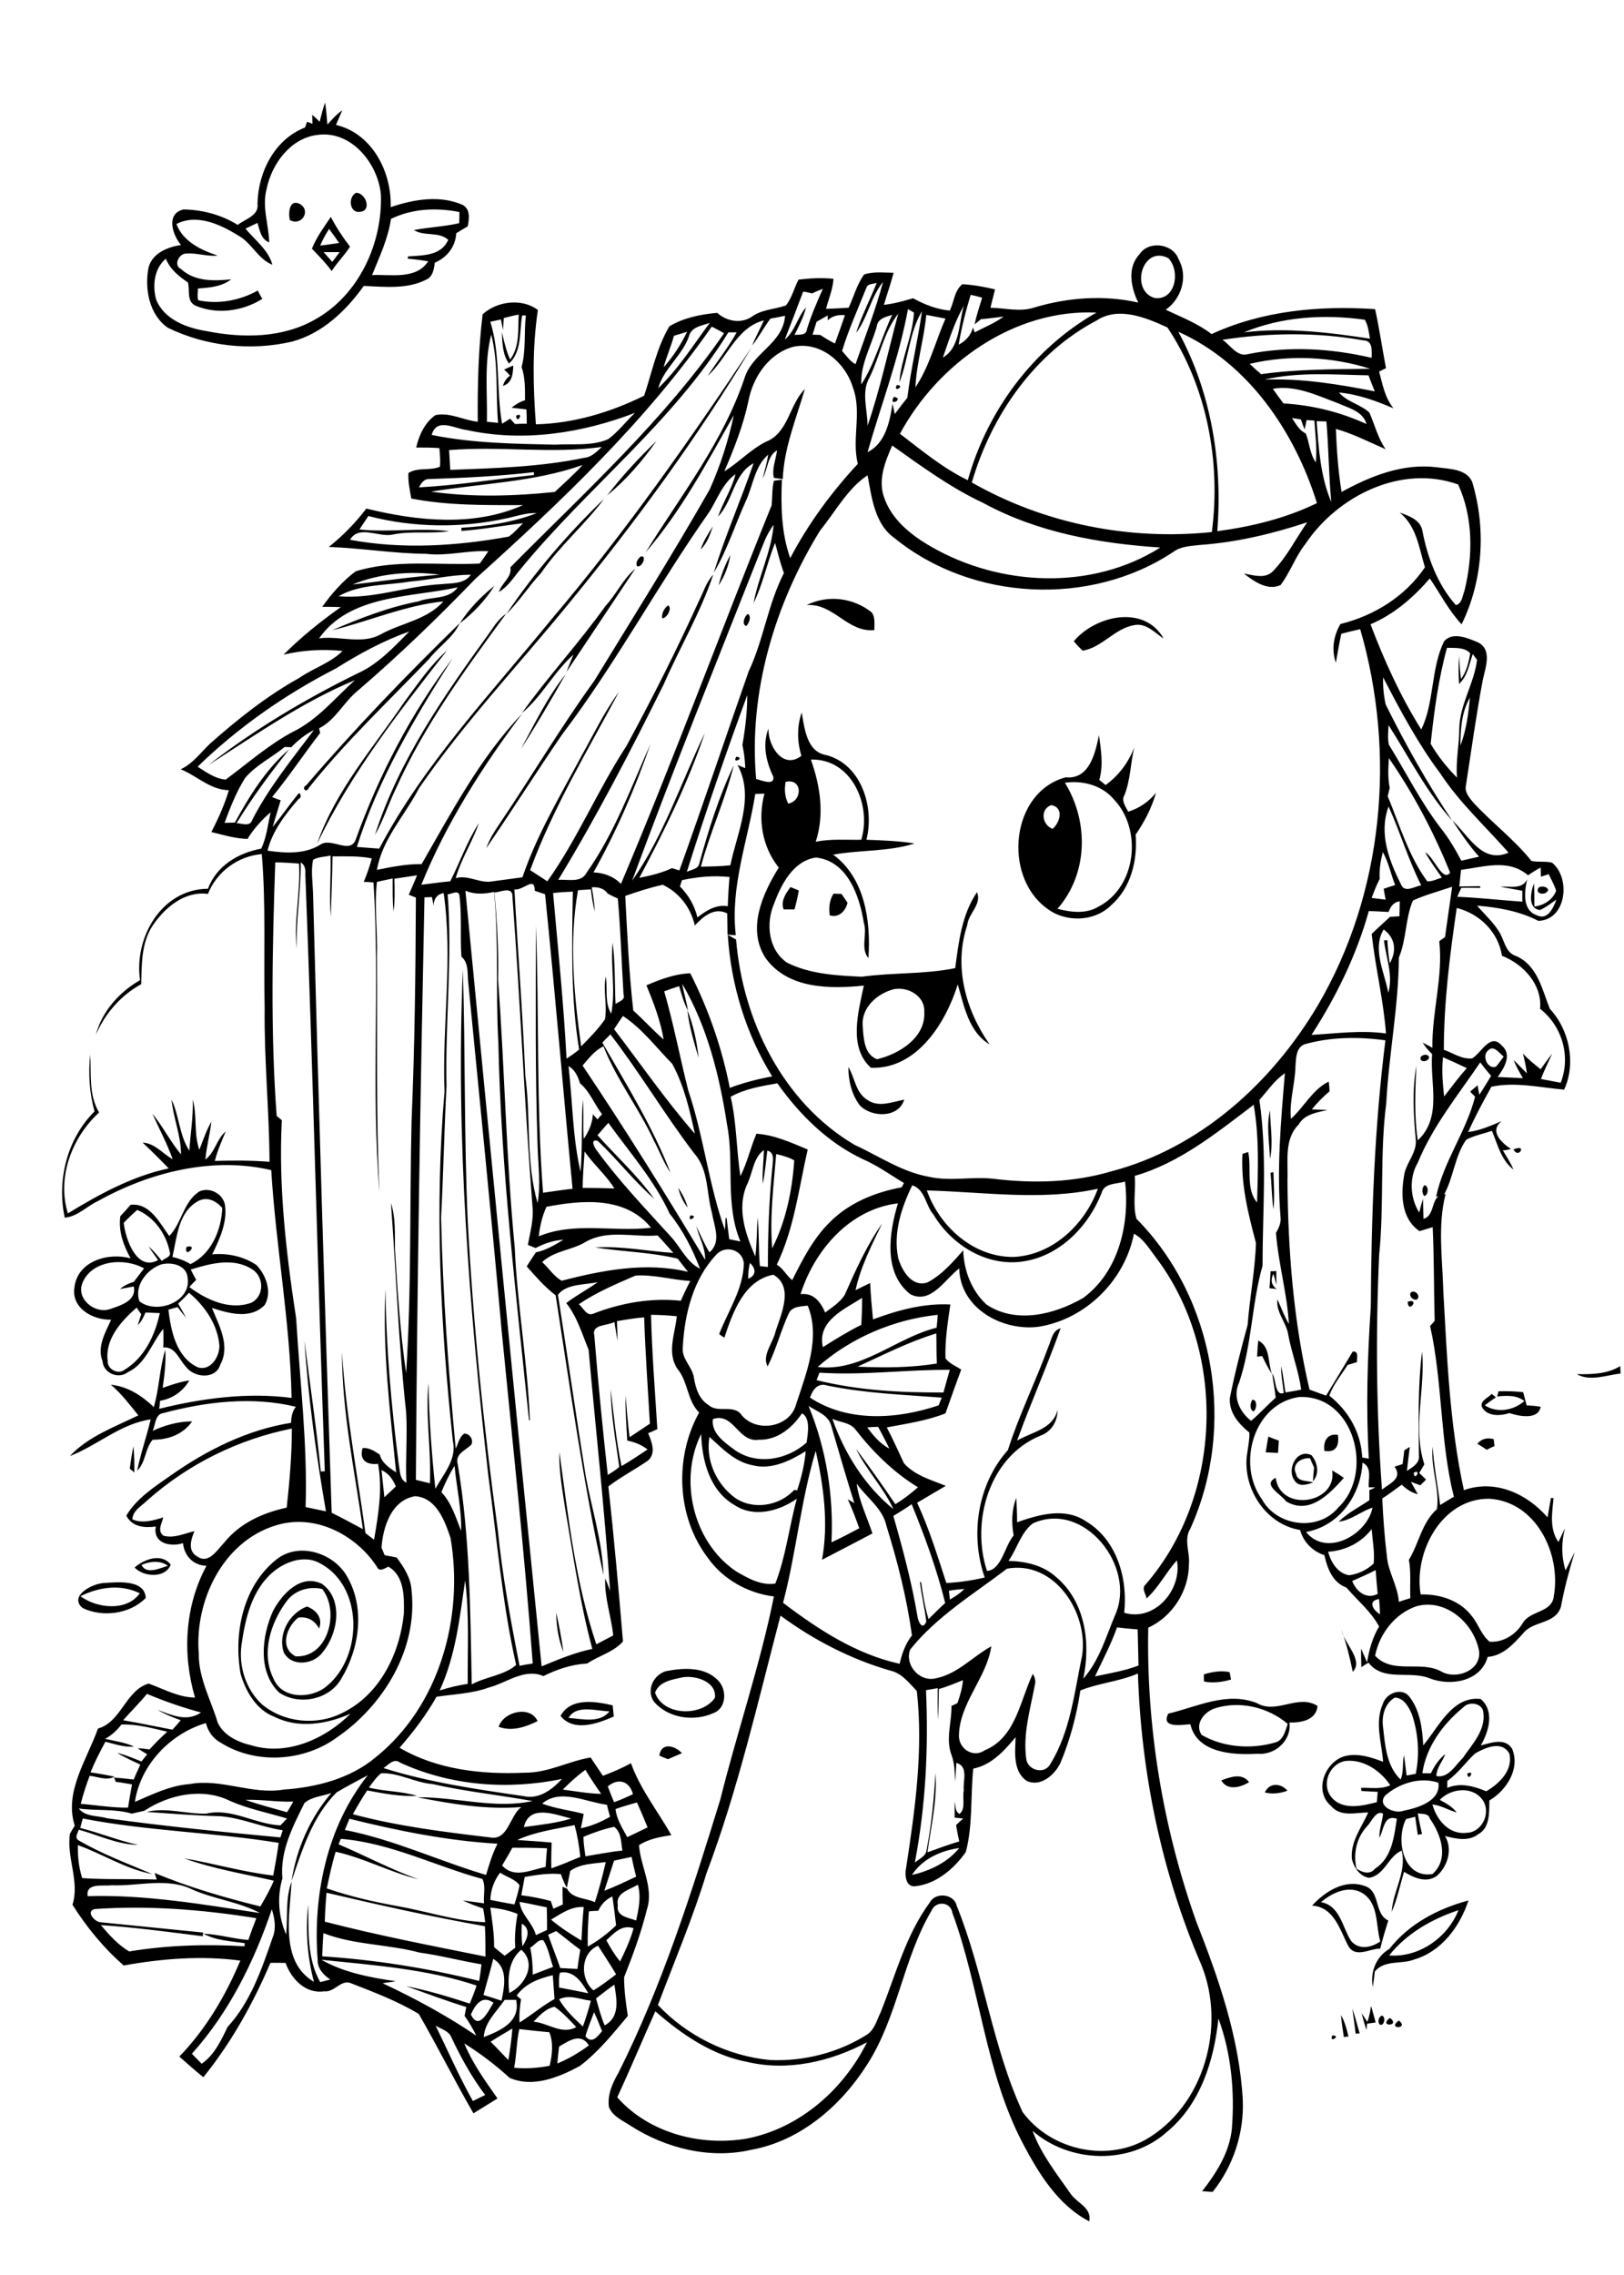 <?xml version="1.0" encoding="utf-8"?>
<!-- Generator: Adobe Illustrator 21.0.2, SVG Export Plug-In . SVG Version: 6.00 Build 0)  -->
<svg version="1.2" baseProfile="tiny" id="Layer_1" xmlns="http://www.w3.org/2000/svg" xmlns:xlink="http://www.w3.org/1999/xlink"
	 x="0px" y="0px" viewBox="0 0 567 794" overflow="scroll" xml:space="preserve">
<path d="M465.2,710.4C468.6,710.5,463.7,713.3,465.2,710.4 M488.4,705.2C492.2,708.2,484,708.4,488.4,705.2 M485.3,704.3
	C489.2,707.3,481,707.5,485.3,704.3 M468.2,703.3c1.3,2.3,2,4.9,2.6,7.5c-0.4,0-1.2,0.1-1.6,0.2
	C468.8,708.4,468.4,705.9,468.2,703.3 M482.4,703.5c1.6,0.2,0.9,3.9-0.7,3.1C480.9,705.7,481.3,704,482.4,703.5 M472.2,701
	c0.9,2.9,1.7,5.8,2.5,8.7c-0.3,0-1.1,0.1-1.4,0.1C473,706.9,472.5,704,472.2,701 M478.7,700.1c0.5,1.9,1.1,3.8,1.6,5.8
	c-0.7,0.1-2.2,0.3-3,0.4l-0.2,2.2c-0.7-1.9-1.2-3.9-1.7-5.8c0.5,0.7,1.5,2.2,2,3C478.1,703.8,478.4,701.9,478.7,700.1 M485,682.5
	c10.4,0.8,20.4-6.2,24.2-15.8C499.9,669.8,491.1,674.8,485,682.5 M485.1,680.2c6.9-8.8,16.9-14,27.6-16.9c-3,9.1-9.4,17.8-18.9,20.6
	c-4.5,1.8-10.3,0-13.8,4.2c-0.2,1.8-0.4,3.6-0.7,5.4C478.3,688.2,480.5,682.9,485.1,680.2 M461.2,663.9c6.7,1.2,7.4,8.7,10.5,13.5
	c2.7,3.3,7.1,2.4,10.2,0.2c-1.6-5.6-0.5-12.8-5.8-16.6C471.2,657.7,465.2,660.5,461.2,663.9 M458.1,665.1c4.6-5,11.5-9.4,18.5-6.8
	c5.4,1.8,3.1,9.7,8.1,12c-1,3.2-2,6.5-2.8,9.8c-3.8,0-8.7,3.5-11.2-1C467.8,673.6,465.8,665.6,458.1,665.1 M441.6,625.6
	c1.6-3.5,5.6-3.3,7.9-0.6C447,625.9,444.3,626.3,441.6,625.6 M426.4,621.4c3.2-1.2,7.2-2.7,9.7,0.6
	C433.1,623.9,428.5,625.1,426.4,621.4 M512.3,619C515.3,617.5,512.4,622.3,512.3,619 M230.2,612.7c0.7-4.8,5.5-3.4,7.9-0.8
	c-1.6,0.7-3.3,1.4-4.9,2.1C232.4,613.7,230.9,613.1,230.2,612.7 M174.1,602.7c1.6-5.2,10.9-7.7,13.6-2
	C183.5,602.8,178.7,604.4,174.1,602.7 M198.5,599.6c4.7,0.3,10.9,2,14.3-2.3C208.2,597.2,201.2,594.8,198.5,599.6 M195.7,598.9
	c3.5-6.5,12.2-5.1,18.2-3.7c0.1,1.3,0.3,2.6,0.4,3.9C208.6,601.6,200.3,604.6,195.7,598.9 M424.3,596.2c-3.8,1.2-7.3,5.4-4.8,9.3
	c7.6,4.4,17.2,5.1,25.6,2.7c3-0.7,3.6-4.1,4.5-6.5C442.8,595.9,433,593.5,424.3,596.2 M407.9,598.1c10.1-2.4,20.4-7.8,30.9-3.7
	c6.9,4.1,14.3-3.3,21.2,1c-0.4,5-5.8,5.9-9.8,5.8c0.8,6.3-5.1,11.5-11.2,10.9c-8.5,0.5-21.1-0.2-23.4-10.3
	C412.6,602,405.2,603.3,407.9,598.1 M495,632.9c0.4,2.4,0.9,4.8,1.5,7.2c-0.4,0.1-1.1,0.2-1.5,0.3c-0.3-2.1-0.6-4.2-0.9-6.3
	c-0.8,0.2-2.4,0.6-3.2,0.8c-3.7,7.1-1.1,20.8,9.2,19.2c6-5.3,3-13.9-0.9-19.4C498.7,632.8,496.6,633.2,495,632.9 M477.3,637.4
	c-3.7,4-4.9,9.5-3.7,14.8c2,1.3,4.6,2.3,6.5,0c5.9-3.8,6.6-11.1,7.6-17.4c-4.6-1.6-4.5,3.8-6.1,6.6c-0.1-2.9,1-5.6,1.3-8.4
	C480.4,631.7,478.9,635.8,477.3,637.4 M502.7,628.2c2.2,1.2,4.4,2.4,5.9,4.4c-2.9-0.8-5.5-2.5-8.5-2.8c1.5,5.4,5.8,10.6,11.9,9.9
	c5.7-0.1,8.9-7.6,5.3-11.9C513.7,623.3,506.3,624.3,502.7,628.2 M483.6,626.7c-3,3.7,3.3,6.5,6.4,5.3c5-1,13.1-3.4,12.2-9.8
	C495.9,620.1,488.6,622.3,483.6,626.7 M469.9,614.6c-5.7,0.8-8.7,8.1-5.1,12.6c3.9,4.8,10.8,3.1,15.9,1.8c0.1-1.2,0.2-2.4,0.3-3.6
	c-1.9-0.1-3.8-0.2-5.7-0.3l-0.1-1.1c3.4-0.1,7,0.6,10.2-0.9C482,618,476.1,614,469.9,614.6 M515,612c-3.3,3.1-5.9,6.9-9.7,9.6
	c0,0.6,0,1.8,0,2.4c4.6-1.9,9.3-0.6,13.6,1.2c4.5-2.6,9.4-7.3,8.1-13.1C524.4,607.3,518.5,610,515,612 M510.9,595.9
	c-7.1,5.8-13,13.8-14.3,23c0.8,0,2.3,0,3,0c1.2-2.6,2.8-4.9,5-6.7c-0.9,2.6-3.1,4.8-3.1,7.7c4.2,0.8,6.6-3.8,9.2-6.3
	c3.2-4.7,8-9.6,7.2-15.8C517.8,594.5,513,593.6,510.9,595.9 M482.9,603c0.7,6.3,1.2,13.4,6.1,18.1c1.2-2.7,0.5-5.7,1.2-8.5
	c0.3,2.4,0.6,4.7,0.9,7.1c1.1-0.2,2.1-0.4,3.2-0.6c1.4-6.9,0.9-14.2-1.4-20.9c-1.1-2.5-2.8-5.6-5.9-5.7
	C483.4,594.5,482.3,599.1,482.9,603 M482.8,594.7c1.1-3.7,6.5-5.9,9.2-2.6c3.8,4.8,4.6,11.2,4.9,17.1c5.4-6.4,10.2-17.4,20.1-16.2
	c4.9,4.3,2.8,11.3,0,16.2c3.5-0.9,8.4-2.8,10.9,1.1c3,6.9-1.9,14.6-7.9,18.1c-0.1,4.1,0.3,9.5-3.9,11.8c-3.4,2.6-7.8,1.6-11.6,0.6
	c2.8,4.6,0.9,10.6-2.8,13.9c-3.7,2.7-8.1,0.7-11.5-1.4c-1.4,4.7-2.4,9.6-4.3,14c0.4-7.3,5.3-13.9,3.5-21.4c-4.8,2-5.9,8.6-11.4,9.5
	c-3.1-0.4-5.3-3.6-6-6.5c-0.6-6.1,3.4-11.1,5.7-16.3c-4.4,0-9.7,1.7-13-2.3c-6.3-5.3-1.9-16,5.4-17.5c4.4-0.9,8.8,0.6,12.8,2.1
	C482.4,608.2,479.9,601.2,482.8,594.7 M420.3,584.4c2.9-0.9,5.9-1.4,9-0.8c0.1,0.7,0.4,1.9,0.5,2.6c-3.1,0.9-6.3,1.3-9.4,0.7
	C420.3,586.2,420.3,585,420.3,584.4 M238.4,585.4c-3.5,0.8-8.3,1.4-9.7,5.4c2.9,8.2,16.3,8.4,20.9,1.8
	C250.3,587,243,584.7,238.4,585.4 M232.4,583.3c6-1.2,13.5-1.7,18.2,3.1c3.3,3.2,3.1,9.8-1.5,11.5c-6.8,3.1-15.9,1.8-20.8-4
	C225.6,590,228,584.7,232.4,583.3 M468.4,569c0.9,4.6,7.8,10.5,3.9,14.5C471.3,578.6,470.1,573.7,468.4,569 M194.2,562.8
	c1,4.6,1.9,9.2,2.5,13.8C195,572.2,194.2,567.5,194.2,562.8 M28.1,557.1c5.7,4.3,16.2,5.4,20.7-1C42.1,552.8,34.6,553.9,28.1,557.1
	 M36.4,552.5c4.7-0.3,14.1-1.3,14.5,5.2c-5.5,5.7-15.2,6.9-22.1,3.5C23.9,557,32.4,552.6,36.4,552.5 M49.4,546.2
	c1.7,3.5,6.5,1.1,9.2,0.3C55.9,544.5,52.4,544.9,49.4,546.2 M47,547.1c3.3-2.9,9.4-5.2,12.6-1C57.8,550.9,50.2,550.5,47,547.1
	 M465.1,513.2c1.4,0.8,2.8,1.7,4.1,2.6c-5,5.6-12,13.1-20.2,8.2c-1.7-2.5-8.5-5.8-3.6-8.2C447,528,467,524.8,465.1,513.2
	 M40.3,514.2C40.8,514.8,40.8,514.8,40.3,514.2 M452.1,516.9c-3.1-3.9,0.6-11.5,5.8-9c2.1,2.5,2.9,6.5,0.5,9.1
	c0.1-1.6,0.2-3.2,0.4-4.8c-0.5-1.1-1-2.2-1.4-3.2c-3.1-0.4-6.6,2.1-4.9,5.4c0.5,2.9,3.9,2.3,6,3
	C456.5,518.1,453.6,519.1,452.1,516.9 M45.3,512.6c0.4-2.6,0.7-5.2,1.3-7.8c0.3,3,0.3,6.1,0.3,9.1C46.5,513.6,45.7,512.9,45.3,512.6
	 M515.8,503.9c1.5-1.8,3.5-2.2,5.7-1.6c0.1,0.6,0.2,1.8,0.3,2.4c-0.9,0.4-1.8,0.8-2.7,1.3C518.1,505.3,516.9,504.6,515.8,503.9
	 M442.8,501.4c1.2,0.5,2.5,1,3.7,1.4c-0.1,1.4-0.2,2.9-0.3,4.3c-1.4-0.1-2.9-0.1-4.3-0.2C442.2,505,442.5,503.2,442.8,501.4
	 M462.4,506.4c-0.5-3.3,1-6.2,4.7-5.6C467.6,504.4,466.6,507.1,462.4,506.4 M437.2,488.6c1.8-0.4,1.7,3.4,0.4,4
	C436.2,492,436.5,489.7,437.2,488.6 M522.7,487.4c0.1-0.5,0.4-1.3,0.5-1.8c2.9-0.1,5.7,0,8.6,0.3c0.4,1.5,0.8,3.1,1.2,4.6
	c1.6,0.1,3.3,0.2,4.9,0.5c-0.8,4.7-7.6,3.3-10.9,2.2c-3.1,1-7.5,1.3-9.5-1.9c-1.1-2.3,2.1-3.4,3.3-4.8c0.5,0.4,1,0.8,1.5,1.2
	c-1.4,0.9-2.6,1.8-3.9,2.8c4.3,2.8,10.1,1.8,13.8-1.5C529.4,486.8,525.9,487.1,522.7,487.4 M550.5,479.6c5.3,0.1,10.6,0,15.2-2.8
	c0,0.6,0.1,1.9,0.1,2.6C560.9,479.9,555.2,482.3,550.5,479.6 M439.3,467.9c4.3,2,3.3,7.9,4.8,11.7c-1.3-2-2.4-4.1-3.4-6.3
	c-0.5,0-1.4,0.2-1.8,0.2C439,471.7,439.1,469.8,439.3,467.9 M491.5,454.3C496,453,491.5,458.8,491.5,454.3 M492.6,451.1
	c1.3-1.1,3.4,1,2.3,2.3C493.7,454.3,491.6,452.3,492.6,451.1 M443.6,443.7c0.5,0,1.5,0,2-0.1c0,1.6,0,3.2,0.1,4.8
	c-0.3-1-0.8-2.8-1.1-3.8c-1.1,2.1-0.7,4,1.1,5.3c-0.6-0.1-1.8-0.2-2.5-0.3C443.4,447.8,443.5,445.7,443.6,443.7 M65.1,435.2
	C69.8,434,64,439.8,65.1,435.2 M241.1,424.2C244.4,424.3,239.5,427.1,241.1,424.2 M236.8,414.6c1.5,2.1,2.6,4.4,3.3,6.9
	C238.5,419.5,237.4,417.1,236.8,414.6 M37.6,475c-0.2,2.8,3.5,4.8,5.7,3.2c7.1-4.2,10.8-12.1,12.5-19.9c-1.7-0.1-3.3-0.1-5-0.2
	c-0.7,1.6-1.4,3.2-2.7,4.4c0.4-1.3,0.8-2.5,1.2-3.8c-0.4-0.6-1.2-1.7-1.6-2.3C42.3,461.1,36.6,467.4,37.6,475 M62.2,455
	c1,1.7,1.9,3.3,2.8,5c-1-1.2-2-2.5-3-3.8c-0.8,0.2-2.4,0.7-3.2,0.9c0.9,7.5,2.7,16.5,10.2,20.1c4.5,1.5,7.7-3.7,7.6-7.6
	c-0.6-7.3-5.1-13.8-10.6-18.4C64.8,452.5,63.5,453.8,62.2,455 M66.6,443.1c0.6,1.2,1.2,2.4,1.9,3.6c-0.8,0.8-1.6,1.6-2.4,2.5
	c6,4.5,14.1,8.2,21.6,5.5c4.6-2.2,4.6-9.1,0.3-11.7C81.5,438.8,73.4,441,66.6,443.1 M56.3,441.3c-5,1.7-9.6,7.5-7.6,12.9
	c6,4.7,18.2,0.2,16.8-8.3C65.1,441.5,59.9,440.4,56.3,441.3 M28.7,448c-2,5.4,4.3,10.5,9.4,9c3.8-1.3,9.7-2.9,8.6-8
	c-1.6,0.3-3.2,0.6-4.8,0.9c1.4-1.2,3.1-2,4.8-2.5c1.2-1.6,2.4-3.1,3.6-4.7C43.4,438.8,31.8,439.8,28.7,448 M43.2,426.8
	c0.6,5.7,4.6,17.1,12,13c-1.1-1.6-2.3-3.1-3.3-4.8c1.7,1.6,3.2,3.3,4.6,5.1c0.9-1,3.3-1.3,2.8-3c-1.2-6.3-5.4-12.3-11.4-14.8
	C46.3,423.7,44.7,425.2,43.2,426.8 M69.2,419.2c-7,3.8-7.4,12.6-9,19.5c2.2,0.5,4.3,1.3,6.3,2.5c7.3-3.5,10.8-11.9,11.1-19.6
	C75.5,419.2,72.4,417.5,69.2,419.2 M69.7,415.8c3.5-1.5,7.9,0.7,8.8,4.5c1,6.2-1.8,12.1-4.4,17.5c5.4-0.5,10.9,0.7,15.4,3.7
	c3.4,3.5,5.6,9.5,2.9,14c-5,5.1-12.5,2.9-18.4,1c2.5,6.2,6.5,13.2,2.9,19.8c-1.6,5.3-9.2,4.6-12,0.7c-2.4-2.5-3.7-7.1-7.9-6.7
	c0.1-2.2,0.1-4.4,0-6.5c-4.1,5-6,12.1-12.3,15.1c-3.3,2.6-8.6,0.4-8.9-3.8c-2-5.1,1-10,3-14.5c-6.3,0.2-14-4-12.8-11.3
	c1-9.1,11.8-12.3,19.6-10.1c-2.5-4.5-4.3-9.5-3.6-14.7c1.2-1.3,2.4-2.6,3.6-4c6.8-0.7,10.1,6.3,13.5,10.9
	C63.5,426.9,64.1,419.2,69.7,415.8 M497.3,413.7c1.6-0.1,1.5,3.7-0.1,3.7C496.4,416.4,496.4,414.6,497.3,413.7 M443.6,409.3
	c0.3,0,0.7-0.1,1-0.2c0.1,4.3,0.5,8.7,0,13C444,417.9,444,413.6,443.6,409.3 M528.4,401.2C533.3,399,530.3,404.7,528.4,401.2
	 M443.4,404.5c-0.2-5.7-1.3-11.5,0-17C443.5,393.1,444.6,399,443.4,404.5 M296.2,372.4c2.3,3.8,2.5,9.1,6.8,11.6
	c3.9,2.6,8.5,0.6,12.7-0.2c-2,6.5-11.4,6.3-15.5,2C297.3,382,296.2,377.1,296.2,372.4 M496,369c0.5-0.9,2.3-1.3,2.9-0.2
	C499.2,370.6,495.4,371.1,496,369 M240,352.6c2.1,5.3,3.3,10.9,3.9,16.6C242.3,363.7,240.6,358.3,240,352.6 M291,311.9
	c0.7,0,2.1,0.1,2.8,0.1c0.7,1,1.4,2,2.1,3.1c-0.7,2.9-3,5.3-6.2,4.4C289.3,316.8,289.6,314.2,291,311.9 M276,309.6
	c0.7,0.3,2.2,0.9,2.9,1.2c-0.4,2.2-0.9,4.4-1.5,6.6c-1,0-2.9,0-3.8,0C272.5,314.5,274.3,311.9,276,309.6 M537.2,309.8
	c0.9-0.7,3.2-0.4,3.3,0.9C539.8,312.7,535.6,312.1,537.2,309.8 M257.1,264.1C260.4,264.5,255.3,266.9,257.1,264.1 M367.5,289.3
	c2.6-2.2,4.1-7.5-0.5-8.3C363,282.5,363.8,287.9,367.5,289.3 M371.8,273.2c8.4,13.6,8.1,31.8-2.6,44c4.7,1.2,10,1.9,14.4-0.8
	c13.2-6.9,15.3-26.9,5.3-37.4C384.8,274.1,378,272.3,371.8,273.2 M372.1,271.3c8.3,0.8,10.3-8.5,11.6-14.7
	c0.7,5.2,1.6,10.5,0.1,15.6c0.7,0.6,1.5,1.2,2.2,1.8c4.6-3.3,8-7.9,10-13.1c-1.3,5.5-1.3,11.3-3.4,16.6c-1.2,2,0.4,4,1.3,5.8
	c3.9-1.2,7.2-3.5,9.7-6.6c-1.5,5.3-4,10.1-7.1,14.6c0.7,8.9-1.6,18.6-8.6,24.7c-6,5.9-16.2,6-22.6,0.9
	C350.1,305.6,352.9,276.4,372.1,271.3 M181.9,261.4c4.8-8.9,9.3-18.2,15.6-26.1C192.5,244.1,187.4,252.9,181.9,261.4 M141.1,245.1
	c4.7-6.3,9.1-12.9,15-18.1c-16.7,21.3-33.6,42.9-45.4,67.5C117.1,276,130.3,261,141.1,245.1 M106.9,274.1
	c16.9-19.7,35-38.5,53.6-56.6c-2.3,5.1-7.3,8.1-10.6,12.4c-14.2,14.8-29.3,29-42.1,45.1C107,277,105.1,275,106.9,274.1 M374.9,223.8
	c7.6-9,24.6-12.9,31.4-0.9c-3.2-2.1-6.2-5.6-10.4-4.7c-6.8,1.2-11.1,7.8-17.9,8.9C376.9,226.1,375.9,225,374.9,223.8 M171.3,220.3
	c1.5-2.3,3.1-4.5,5.4-6.1c-14.2,19.4-28.6,39-38.5,61.1c-2.6,5.3-4.3,11-7.3,16.1C139.3,265.2,155.3,242.4,171.3,220.3 M261.1,214.3
	c1.4,0.7,0.4,3.4-0.6,4.2C258.9,218,259.9,215,261.1,214.3 M233.3,211.3c1.5,0.9-0.5,4.6-2.1,4.5C230.9,214.1,232,212.1,233.3,211.3
	 M281.6,211.2c7.4-3.7,16.3-2.6,22.7,2.5c1.4,1.8,0.9,4.1,1,6.2C295.9,220.9,291,210.4,281.6,211.2 M160.5,217.6
	c3.2-5,7.4-9.4,12.1-13.1C169.4,209.6,165.2,214,160.5,217.6 M211.4,211.5c3.8-4.1,6.1-9.4,10.4-13c-8,12-16,24-24,36
	c0.7-2,1.6-4,2.4-6c-6.8,6-11,14.6-18,20.4C191.4,236,202.2,224.4,211.4,211.5 M250.9,204.3c0.9-3.7,2.3-7.3,4.1-10.6
	C254.4,197.5,253,201.1,250.9,204.3 M223.6,194.3c2.5-0.9,0.6,4.1-1.2,3.3C221.8,196.4,222.7,195.1,223.6,194.3 M244.6,191.8
	c1-2.9,2.6-5.5,4.3-8.1C247.9,186.6,246.9,189.6,244.6,191.8 M176.8,214.3c9.8-14.5,21.4-28,34.1-40.2c-6.7,9.1-15.6,16.5-22,25.9
	C184.6,204.6,181.3,209.9,176.8,214.3 M211.3,173.2C211.8,173.8,211.8,173.8,211.3,173.2 M212,172.9c5.2-6.8,11.1-13.1,17.2-19
	C224.3,160.9,218.6,167.5,212,172.9 M180.2,145.1C183.2,143.5,180.4,148.5,180.2,145.1 M312.1,138.5
	C316,139.2,309.9,142.2,312.1,138.5 M313.1,134.4C316.4,134.5,311.6,137.4,313.1,134.4 M176,129c1.1-0.5,2.1-1,3.2-1.4
	c-0.1,2.9-0.4,6.1-3.6,7.1c0.4-1.5,1.2-2.7,2.5-3.6C177.4,130.3,176.7,129.6,176,129 M195.2,714.3c-0.2,2-0.5,4-0.6,5.9
	c3.9-1.6,7.6-3.8,11-6.3C202.8,709.3,198.6,712.3,195.2,714.3 M181.3,708.2c-1,4.5-0.9,9-1.8,13.5c4.1,0.4,8.3,0.1,12.4-0.7
	c0.9-3.8,1.4-7.9-0.1-11.7C188.3,709,184.8,708.6,181.3,708.2 M171.3,712.6c2.1,2.1,4.1,4.3,6.2,6.4c0.6-3.6,1.1-7.3,1.4-11
	C176.3,709.5,173.8,711,171.3,712.6 M152.1,707c4.3,8.8,8.2,17.8,13,26.3c1.4-0.7,2.9-1.4,4.3-2.1c-4.7-6.2-8.5-13.1-11.8-20.1
	C156.7,708.8,154,708.2,152.1,707 M215.5,732c11,12.5,29.2,17.2,45.3,14.4c18.4-3.6,33.7-17.1,41.9-33.6
	c-12.6,6.7-27.5,10.2-41.6,6.9c-12.4-2.3-23-9.6-32.3-17.7C224.3,712,220.1,722.1,215.5,732 M207.4,702.3c-1,2.8-2.2,5.5-3,8.4
	c2.2,2.8,4.2,0.2,5.8-1.8C209.3,706.7,208.4,704.4,207.4,702.3 M186.3,705.6c5.1,0.5,9.9,4.7,14.9,1.9c-2.4-2.5-4.7-5.1-7.6-7.1
	C190.6,701,188.4,703.4,186.3,705.6 M176.2,698c-2.8,4.1-7,7.8-7.3,13c5.9-2.3,12.9-5.3,11.3-13C178.9,698,177.5,698,176.2,698
	 M164.4,703.1c2.8,5.9,6.1-1.2,7.9-4.1C168.3,696.2,166,699.6,164.4,703.1 M195.2,697.8c2.1,3.7,5.2,6.6,8.3,9.5c1.1-3,2-6,2.8-9
	C202.7,697.9,198.8,696,195.2,697.8 M208.1,697.5c0.9,3.2,1.7,6.3,3,9.4c5.5-2.9,4.2-9.2,3.4-14.2
	C212.3,694.2,210.3,695.8,208.1,697.5 M180.4,696.5c0.4,0.3,1.1,1,1.5,1.3c-0.4,2.7-0.7,5.4-0.5,8.1c4.2-2.6,7.9-5.8,12.2-8.2
	c-0.2-2.8-0.4-5.5-0.6-8.3C188.2,690.5,183.4,692.3,180.4,696.5 M195.5,688.5c-0.5,1.7-0.3,3.5-0.3,5.2c3.4,0.6,6.8,1.3,10.2,2
	C203.2,692,200.5,687.6,195.5,688.5 M172.2,683.7c-1,4.2-2.3,8.4-3.4,12.6c2.1,0.6,4.2,1.3,6.3,2
	C176.1,693.4,177.5,686.8,172.2,683.7 M112.2,684c7.9,4.5,17.1,6.2,26,7.5c-1.5,0.3-3.1,0.4-4.6,0.7c11.3,5.3,22.4,11.3,32.7,18.3
	c-1.2-2.4-2.5-4.7-4.1-6.9c0.2-1,0.4-2.1,0.6-3.1c-7.1-2.2-14.1-4.8-21-7.3c7.5,1.5,14.9,3.7,22.2,6.1c0.9-2.1,1.7-4.2,2.4-6.3
	C149,687.2,130.4,685.9,112.2,684 M177.8,695.6c5.5-2.6,9.7-10.3,4.2-15.1C177.5,684.2,177.2,690.3,177.8,695.6 M207.2,694.7
	c2.8-1.7,5.4-3.7,7.9-5.6c-2-3.4-4.2-6.7-6.3-10C202.7,681.7,202.4,690.6,207.2,694.7 M185.1,679.8c0.7,3.1,0.9,6.2,0.9,9.4
	c2.3-0.9,4.7-1.8,7.1-2.7c-1.1-3.1-1.6-6.5-3.4-9.3C188,676.7,186.6,679,185.1,679.8 M112.9,674.7c-0.2,2.7-0.3,5.4-0.4,8.1
	c18.4,1.2,36.8,4.1,54.8,8.6c0.3-1.9,0.6-3.9,0.8-5.8c-7.2-1.2-14.3-3.1-21.6-4.1C135.3,678.5,123.6,678.9,112.9,674.7 M191.4,675.3
	c1.3,3.9,2.9,7.7,4.2,11.6c2,0.1,4,0.2,6,0.3c0.3-2.3,0.6-4.5,1-6.7c-2.9-2.1-5.6-4.4-8.4-6.5C193.5,674.3,192.1,674.9,191.4,675.3
	 M211.7,677.2c1.4,2.6,2.9,5.1,4.8,7.4c1.8-3.7,3.6-7.5,4.7-11.6C217.1,671.6,214.4,674.7,211.7,677.2 M182.2,671.4
	c-0.2,2.6-0.1,5.3,0.2,7.9C184.1,676.8,185.5,673.3,182.2,671.4 M94.9,666.4C88.7,684.7,80,702.3,67,716.8c1.1,1.2,2.3,2.3,3.4,3.5
	c4.5-3.1,6.8-8.2,9.1-12.9c8-8.7,11.9-20.2,15.7-31.2C96.5,673,95.9,669.5,94.9,666.4 M192.4,670c3.3,2.8,6.9,5.1,10.6,7.3
	c0.2-3.9,0.4-7.8,0.8-11.7C199.5,665.3,195.9,667.9,192.4,670 M171.2,665.8c0.6,4.6,1.4,9.2,1.3,13.8c1.2,1,2.4,2,3.7,3
	c1.2-0.9,2.5-1.9,3.7-2.8c-0.3-4,0.1-7.9,0.8-11.8C177.7,666.8,174.5,666.1,171.2,665.8 M35,670.9c11.9,1.2,23.9,2.4,35.9,3.6
	c0,0.3-0.1,0.9-0.1,1.3c-11.8-1.5-23.7-3.1-35.6-3.9c2.9,3.4,6,6.9,9.9,9.2c13.3-2.2,26.9-2.6,40.3-1.8l0-1.1
	c-4.9-0.7-10-0.9-14.4-3.3c5.3,0.2,10.4,1.8,15.7,2.2c0.9-2.6,1.8-5.1,2.8-7.6c-18.6-3-37.5-4.5-56.4-3.2
	C29.8,667.1,33,670.7,35,670.9 M181.4,663.8c0.5,4.5,4.6,7.3,5.7,11.6c1.3-0.6,2.6-1.2,3.9-1.8c0-2.7,0-5.3-0.1-7.9
	C187.7,665.1,184.5,664.3,181.4,663.8 M208.9,666.9c-0.8,0-2.5,0.1-3.3,0.2c-0.3,4.1-0.5,8.2-0.4,12.3c3.6-2,6.9-4.5,9.9-7.4
	c-0.4-3.4-0.8-6.8-1.3-10.1C211.6,662.9,209.9,664.6,208.9,666.9 M114,660.6c-0.3,3.4-0.5,6.8-0.6,10.1c18.5,4.8,37.3,8.4,56.1,12.2
	c0-3.5,0-7.1-0.2-10.6C150.7,669,132.3,664.9,114,660.6 M215.7,665c-0.7,3.9,3.8,4.3,6.4,5.3c0.9-4.1,1.8-8.4,0.6-12.5
	C219.8,659.6,214.8,660.6,215.7,665 M39,658c-3,0.4-9.1-1-8.4,3.8c20.2-0.6,40.3,2.9,60.2,5.9c-7.3-3.9-15.8-4.8-23.4-8.1
	C58.5,655.1,48.4,658.4,39,658 M171.2,663.1c2.8,0.6,5.6,1.1,8.4,1.6c0.7-2.2,1.4-4.5,1.8-6.7c-1.6-2.2-4.6-2.9-6.8-4.4
	C172.5,656.4,171.3,659.6,171.2,663.1 M199.1,653c-0.4,2-0.8,3.9-1.2,5.9c-0.8-1.5-1.5-3.1-2.1-4.8c-4.3-0.4-8.5,0.3-12.6,1
	c-0.4,2.1-0.8,4.3-1.2,6.4c3.5,0.4,6.9,1.1,10.3,2c0.2,0.7,0.7,2,0.9,2.7c1.1-0.5,2.2-1,3.3-1.5c-0.1-2.1-0.1-4.1-0.1-6.2
	c0.4,0.2,1.2,0.6,1.6,0.7c1.7,3.5,6.5,3.2,9.7,4.7c1.5-4.6,2.7-9.3,3.8-14C207.2,650.5,202.7,650.4,199.1,653 M214.4,649.4
	c-1.1,3.5-2.3,7-3.4,10.5c3.8-1.4,7.4-3.2,11.1-4.9c-0.6-2.3-1.1-4.6-1.6-6.9C218.5,648.5,216.4,649,214.4,649.4 M318.4,654.4
	c6.2-1.4,12.5-4.4,16.5-9.4C328.5,645.9,322,648.8,318.4,654.4 M175.3,651.1c4.3,4.7,10,1.5,15.2,0.5c0.1-2.2,0.3-4.3,0.5-6.5
	c-4-0.2-8.1-0.2-12.1-0.2C177.7,647.1,176.5,649.1,175.3,651.1 M119,641.8c-0.2,0.5-0.6,1.4-0.8,1.9c9.4,4,18.3,8.8,27.9,12.2
	c-9.9-2.4-18.9-7.4-28.9-9.6c-1.3,4.2-2.2,8.5-3.1,12.8c8.1,2.8,16.4,4.7,24.8,6.2c10.2,1.8,20.1,5.2,30.5,5.6
	c-0.2-1.6-0.4-3.2-0.7-4.8c-2.4-0.8-4.8-1.7-7.1-2.8c2.5,0.3,4.9,0.7,7.4,1c-0.3-2.8,0.7-6.1-0.6-8.5
	C151.9,651.3,136.4,643.2,119,641.8 M203.7,641.1c0,2.3,0.4,4.5,0.7,6.8c4.3-0.7,8.6-1.6,12.9-2c-0.5-2.9-0.3-6.4-2.9-8.3
	C210.8,638.4,207.2,639.6,203.7,641.1 M180.6,642.2c4,0.3,8,0.5,12,0.9c-0.1,3-0.2,6-0.1,9c3.4-1.2,6.8-2.6,10.1-4
	c-0.4-3.8-1-7.5-2-11.1C193.9,638.4,186.9,639.3,180.6,642.2 M122,634.8c-0.5,1.3-1.1,2.6-1.6,3.9c17,3.3,32.8,10.8,49.3,15.7
	c1.1-3.7,2.2-7.4,4-10.9C156.3,642.5,139,639,122,634.8 M28.9,634.7c-0.3,1.1-0.6,2.2-0.9,3.3c6.8,1.7,13.3,4.4,20.2,5.9
	c-7.2-0.1-13.8-3.4-20.7-5.3c-0.3,1.2-1.6,2.7-0.1,3.7c8.2,4.8,17.1,8.1,25.8,11.8c-9.2-1.7-17.3-7-26-10.1
	c-0.1,3.9,0.3,7.8,1.5,11.5c8.7,0.6,17.4,0.2,26,0.5c-0.2-0.6-0.5-1.7-0.7-2.3c11.9,5,24.4,8.6,36.9,11.7c1.7-2.9,3.4-5.9,4.7-9
	c-10.5-2.4-21.1-4.1-31.3-7.8c10.4,1.8,20.6,4.8,31.1,6c0.7-3.8,1.4-7.6,1.9-11.4C74.6,639.5,51.5,639.1,28.9,634.7 M182.9,637.7
	c5.5-0.8,11.2-1.3,16.5-3C193.7,633.3,184.8,629.6,182.9,637.7 M214.9,631.4c0.4,3.6,2.4,6.7,4.1,9.8c2.4-1.1,4.8-2.3,7.1-3.4
	c-1.2-2.9-2.4-5.8-3.7-8.7C219.9,629.8,217.4,630.5,214.9,631.4 M85.7,628.2c4.8,1.7,9.6,2.9,14.5,4.3c0.8-1.2,1.5-2.5,2.2-3.7
	C96.8,629,91.3,628,85.7,628.2 M189.3,629.5c4.7,1.8,9.7,2.3,14.5,3.6c-0.3,1.7-0.7,3.3-1,5c3.6-0.7,7-2.2,10.2-4
	c-0.4-1.4-0.8-2.8-1.1-4.2C204.6,629,195.6,624.1,189.3,629.5 M50.4,632c-1.5,0.3-2.9,0.7-4.4,1c-6-1.8-12.3-0.9-18.5-1.8
	c2.3,3,6.5,2.4,9.8,3.4c20.1,2.8,40.4,4.8,60.6,6.7c0.3-0.8,0.5-1.7,0.8-2.5c-7.4-1.1-14.3-4.3-21.8-4.9c-8.6-0.2-17.1-0.9-25.7-1.5
	c6.8-1.7,13.9,0.8,20.8,0.6c8.8-2.1,17.1,3.7,25.9,4.1c0.6-0.6,1.7-1.8,2.3-2.4c-6.6-2-13.4-3.3-19.8-6.1
	C70.8,623.8,59,626.3,50.4,632 M212.2,623.5c0.7,1.8,1.4,3.7,2.2,5.5c2.3-0.8,4.5-1.8,6.6-2.8C219.7,621.5,215.8,620.5,212.2,623.5
	 M117.5,625.6c-8.4,8.4-12,20-15.7,30.9c1.7-11.2,6.5-22.1,13.9-30.7c-3.1,1.1-6.9,1.3-9.4,3.5c-4.1,8.2-8.6,16.9-7.7,26.3
	c-1.9,6.4-1.4,13.4,1.3,19.6c0.6-6.2-0.3-12.5,1.9-18.5c-0.6,11.6-4.2,27.9,7.8,35c-2.3-8.7-3-17.9-2-26.9c0.2,9.1-0.5,18.7,4.2,27
	c1.2-0.3,2.3-0.6,3.5-0.9c-2.4-1.6-4.5-3.9-4.4-6.9c-1.7-22.5,3.2-46.4,17.5-64.4C124.7,621.6,121,623.5,117.5,625.6 M128.8,623.9
	c5.5,1.4,11.3,1.2,16.8,2.9c-5.8,0.3-11.6-0.8-17.4-1.9c-1.8,2.7-3.4,5.4-5,8.3c15.7,4.2,31.8,6.2,47.9,8.1
	c6.3,1.2,6.8-7.5,10.9-10.6c-12.2,1-24.4-1.1-36.3-3.4c13.3-0.2,27.1,4.2,40.2,1.3c-11.6-2.1-23.3-3.3-34.8-5.9
	c-6.2-0.5-11.8-4-18-3.8C131.3,620.3,130.1,622.2,128.8,623.9 M196.5,624.6c4.5,0.6,8.9,1.4,13.4,1.5c-1.9-2.7-3.8-5.5-5.5-8.4
	C201.6,619.7,199,622.1,196.5,624.6 M133.9,617.1c15.9,5,32.5,7.4,49,9.8c5.3,1.2,9.9-2.3,13.3-6c-18.9,3.9-38.9,2.4-56.5-5.7
	C137.5,613.5,135.6,616,133.9,617.1 M36.7,606.9c3.4,0.8,6.9,1.2,10.1,2.7c-3.4,0.3-6.8-0.9-10-1.7c-1.9,3.5-3.7,7-5.2,10.7
	c2.8,0.4,5.6,0.9,8.4,1.5c-2.8,1.5-5.8,0-8.7-0.3c-1.2,3.2-2.3,6.5-3.1,9.8c5.5,0.4,10.9,1.4,16.5,1.3c0.4-2.7,0.9-5.4,1.4-8.1
	c-1.9-0.3-3.8-0.7-5.7-0.9c-0.1-0.4-0.4-1.1-0.6-1.5c2.3,0.2,4.6,0.4,6.9,0.7c0.7-1.8,1.5-3.5,2.3-5.2c-2.7-1.3-5.5-2.5-8.1-4.1
	c3,0.7,5.7,1.9,8.5,3c0.7-0.9,1.3-1.7,2-2.5c-1.1-0.7-2.2-1.3-3.3-2.1c1.4,0,2.7,0.2,4.1,0.4c2-2.2,4-4.2,6.2-6.2
	c-5.3-1.2-10.6-2.7-16-2.5C40.8,604,38.9,605.7,36.7,606.9 M51.3,591.2c-2.6,3.2-5.6,6.1-8.3,9.2c5.8,1,11.5,2.2,17.2,3.3
	c1-1.1,2-2.2,2.9-3.3c-2.8-1-5.5-2.1-8.1-3.6c5,1.8,10.2,4.3,15.2,0.9C63.8,596,57.5,593.8,51.3,591.2 M327.8,589.5
	c-0.1,3.5-0.1,7.1-0.3,10.7c-0.2-3.7-0.1-7.3-0.1-11c-1.4,0.2-2.7,0.5-4.1,0.7c0.9,20.1-0.1,40.4-3.9,60.2c1.4-1.3,3.8-2.1,4.1-4.3
	c1.7-8.9,2.6-17.9,3.1-27c0.7,9.3-1.5,18.5-2.8,27.7c3.7-1.3,7.3-2.7,11.1-3.8c-0.4-1.9-0.8-3.8-1.1-5.7c0.8-0.8,1.7-1.6,2.5-2.3
	c-0.7-0.1-2.2-0.2-3-0.3c0-1.8,0-3.7,0-5.5c0.4,1.4,0.1,3.4,1.7,4.2c2.3-1.8,0.9-5.6,1.5-8.2c-0.4-3.2,1.8-8.4-2.6-9.6
	c-0.1,2.2-0.3,4.3-0.4,6.5c-0.2-3.2-0.2-6.4-1.3-9.3c-2.1-5.5,0.1-11.4,0-17.1c0.5-0.2,1.6-0.7,2.1-1c0.9-2.6,1.7-5.3,1.9-8
	C333.5,587.5,330.7,588.7,327.8,589.5 M390,568c-2.1,5.9-5,11.4-7.7,17.1c5.1-1.1,10.3-1.9,15.2-3.8c-0.1-4.2-0.2-8.4-0.3-12.6
	C394.7,568.5,392.4,568.3,390,568 M272.5,563.9c-7.9,30.1-14.8,60.6-25.8,89.8c-4.8,15.7-11.2,30.8-17,46.1
	c10.2,10.8,24.4,17.8,39.2,19.2c11.9,0.5,24-2.6,34-9c2.5-1.8,3.2-4.9,4.5-7.5c5.3-13.1,8.8-27.1,17.3-38.6c2-3.6,8.4-2.9,9.3,1.2
	c9.5,23.4,12.4,49,23,72c9.5,13,28.6,17.6,42.8,9.8c20.6-11.7,28.4-39.7,19.6-61.2c-13.8-32-21-66.8-22.1-101.6
	c-6.5,2.8-13.6,3.3-20.1,5.9c-1.3,8.7-3.6,17.3-7,25.4c-2,4.1-6.9,8.4-11.7,6.2c-4.9-3.3-4.1-10.1-3.9-15.3c-4,4.8-8.4,9.7-14.8,11
	c-1,9.7-0.1,19.7-2.6,29.1c-4,5.7-10.1,11-17.3,11.9c-3.8,0.7-4.1-4-3.5-6.6c3.1-20.3,6-40.9,3.7-61.5c-2.7-2.8-5.2-6.2-9.2-7.1
	C297,579.1,284.1,572.4,272.5,563.9 M494.6,560.6c-7.5,2.5-13,9.6-14.5,17.3c6.3,6.7,16,1.4,23.3,5.6c5.2,2.8,13.8-0.5,13-7.2
	C514.7,566.6,504.8,557.8,494.6,560.6 M481.8,563.4c0-1.8-0.2-3.6-0.3-5.3C477.3,558.7,479.5,562.1,481.8,563.4 M331.3,555.2
	c0.1,0.8,0.3,2.3,0.3,3.1c1.8-1,3.6-2.2,5.1-3.7C334.9,554.7,333.1,554.9,331.3,555.2 M153.5,590c3.2-1,6.5-1.8,9.8-2.3
	c-0.1-12,0.6-24.1-0.9-36.1C160.5,564.6,159.1,577.9,153.5,590 M472.1,551.8c1.4,3.6,4.9,6.6,8.9,4.5c-0.3-2.8-0.5-5.5-0.7-8.3
	C477.6,549.4,474.8,550.6,472.1,551.8 M351.6,547.5c-11.7,8.9-24.5,16.6-33.8,28.2c-2,5.1,2.8,11,8.2,10.2
	c7.9-1.2,13.4-7.6,20.1-11.3c-1.6,11.1-11.3,19.9-11.3,31.5c0.2,4.5,5.1,7.5,9,4.8c10.9-4.5,12.3-17.3,16.8-26.7
	c0.7,1.2,1.1,2.5,0.7,3.9c-1.6,8.5-4.2,17.1-3,25.8c0.5,4,6.4,5.6,8.4,1.8c7-11.3,8.4-25,11.1-37.8
	C380.1,562.9,368.2,544.5,351.6,547.5 M478.9,533.7c-3.7,4.8-9.2,7.5-15.2,7.9c1,3.7,3.3,7.5,7.3,8.2c3.2-0.4,6.3-1.9,8.6-4.1
	C480,541.7,479.2,537.7,478.9,533.7 M96.3,532.4c-18.5,5.6-28.4,26.4-26.9,44.7c-0.1,8.6,4.2,16.1,6.6,24.1c2.1,4.6,7.2,6.9,11.9,8
	c12.4,3.7,25.7-2.3,34.5-11.1c-8.3,3.7-18.2,5.3-26.6,1.1c-6.3-2.4-10-8.8-11.8-15c-2.5-14.1,0.8-30.6,12.5-39.9
	c7.7-6.2,19.9-2.4,24.6,5.8c6.5,11,4.4,25.4-2,35.9c-4.2,7.3-14.8,9.4-21.7,4.7c-7.5-7.4-6-19.6-2.1-28.4c3.2-6,9.7-13.1,17.1-9.5
	c7.6,5.4,5.6,17.4,0.3,23.8c-3.1,4.4-10.8,5.3-13.6,0.2c-2.2-6.4,1.9-13.8,8.1-16.1c3.3,1.3,5.6,4.1,4.2,7.7c-1.5-2.8-4-4.3-7.3-3.8
	c-4.1,3.3-6.6,10.5-0.9,13.5c11.4,0.6,15.5-15.7,9.3-23.5c-4.7-1.1-9.8,0.5-12.6,4.5c-5.5,7.5-8.8,18-4.4,26.8
	c3,7.3,13.4,7.1,18.7,2.5c12.7-10.6,12.7-35.4-3.1-43.1c-5.2-2.5-11.5-0.2-15.7,3.3c-7.5,6.3-9.8,16.4-11.1,25.6
	c-1,7.5,1.6,15.5,7.1,20.6c7.7,6.5,19.3,7.6,28.2,3c13-6.3,20-20.7,21.4-34.6c0.1-5.7,0.3-13.1-5.4-16.4c-1.5,0.7-3.2,2-4.1-0.1
	C124,535.4,109.7,528.2,96.3,532.4 M360.6,531.7c-4.2,3.2-5.5,8.9-8.5,13.1c5.9,0.1,12.1,1.5,16.6,5.6c10.2,8.5,12.2,23.1,9.5,35.5
	c5.7-6.4,8-14.9,11.3-22.6C396.6,546.7,378.5,523.6,360.6,531.7 M311.9,529.1c3.3,11.5,6.4,23.1,8.4,34.9c0.2,1.8,1.7,5.3,3.1,2
	c-0.5-4.6-1.7-9.2-2.2-13.8l0.4,0c0.6,4.3,1.3,8.7,2.6,12.9c1.9-1.9,3.8-3.8,5.8-5.6c-2.9-11.8-7.1-23.2-11.7-34.5
	C316.2,526.5,314,527.8,311.9,529.1 M496,556.5c6.7-0.2,13.8,2.1,17.9,7.6c2.3,2.8,3.3,6.6,6.2,8.9c4.7,0.3,9-2.4,11.5-6.4
	c2.5-4.6,10.4-3.6,10.9-9.6c2.6-14.7-6.2-32.9-22.5-33.9C503.5,522.9,493.5,541.6,496,556.5 M133.2,540.2c0.4,0.9,0.7,1.7,1.1,2.6
	c1.4,0.3,2.8,0.5,4.2,0.8c2.5,3.4,5,7.2,5.2,11.6c2.2,20.4-9.8,40.1-26.2,51.3c-11.6,8.4-28.3,9.4-40.5,1.7
	c-2.6-1.4-4.4-3.9-5.1-6.8c-12.4,3.6-22.9,14.6-24.8,27.5c6.1-2.6,12.2-5.7,19-6.2c11.1-2.1,21.9,3.8,33,1.9
	c11.4-0.8,23.2-3.8,32.1-11.3c22.3-17.9,30.8-49,26.1-76.5c-2-6-4.9-14-12.3-14.6C136.7,523.5,133.7,532.9,133.2,540.2 M493.6,514
	C493.7,517.4,496.5,512.5,493.6,514 M133.2,513.1c0.3,3.2,0.7,6.3,1,9.5c1.3-1.3,2.7-2.5,4-3.8C137.2,516.4,135.7,514.2,133.2,513.1
	 M154.1,520.8c3.6,3.8,5,8.8,6.9,13.5c0.2-7.6-1.6-15.1-2.3-22.7C156.9,514.5,155.4,517.6,154.1,520.8 M475.7,510.5
	c-0.6,11.4-8.1,22.1-19.7,24.2c7.1,8.9,21.3,1,23.2-8.5c-4.1,1.3-7.4,4.4-11.8,4.9c3.1-3.1,7.1-5,10.7-7.5c0-1.2,0-2.4,0-3.5
	c0.5-0.2,1.6-0.7,2.1-1c-0.6,0-1.7,0-2.3,0C477.6,516.3,479.2,512.1,475.7,510.5 M273.4,559.4c12.2,9.3,25.6,18,40.7,21.3
	c0.8-3.5,2-7,4.3-9.9c-1.8-13-5-25.7-8.9-38.2c-1.3-6.2-7-9.9-10.4-14.8c0.8,6.1,3.6,11.6,5.5,17.4c-5.8,3.1-11.7,6.1-17.6,9.2
	c2.3-12.6,0.6-25.6-2.2-38C279.6,523.7,278,541.9,273.4,559.4 M247.7,501.5c-1.4,8,2.3,16.3,8.7,21.1c6.3,4.6,15.7,3.1,20.9-2.6
	c0.3,0,0.8,0.2,1,0.2c1.5-4.5,2.6-9,3-13.7c-5.5,3.4-12,6.6-18.6,4.9C256.5,510.2,252.1,505.5,247.7,501.5 M256.8,548.3
	c4.2,2.5,8.9,5.2,13.9,4.4c3.7-9.5,4.8-19.8,7.5-29.6c-6.2,4.3-14.8,6.7-21.6,2.3c-8.8-5-11.5-15.5-11.8-24.9
	C236.9,516.4,241.9,538.1,256.8,548.3 M51.5,523.6c-2,2-5.1,3.5-5.3,6.7c3.5,1.5,7.4,0.4,10.8-0.7c-0.5,2.1-2.2,4.8,0.1,6.4
	c3.7,1,7.3-0.8,10.8-1.6c-1.2,2.8-2.5,6.9,0.9,8.8c4,2.9,7-2.2,9.4-4.7c5.4-6.8,13.5-10.5,21.9-12.3c1-9.2,1.8-18.4,1.8-27.6
	C83.4,502.3,65.8,510.9,51.5,523.6 M302.8,498.2c2.1,2.9,4.5,5.7,7.7,7.4c-1.2-2.6-2.6-5.1-3.9-7.6C305.3,498,304,498.1,302.8,498.2
	 M290.6,495.2c4.2,12,11.4,23.5,21.3,31.5c-3.4-7.5-9.4-13.5-13-21c4.7,6.3,9.3,12.8,13.7,19.3c2.8-1.7,5.4-3.7,7.9-5.9
	c-8.5-5.2-15.6-12.2-21.7-20C296.9,496.4,293.3,496.5,290.6,495.2 M264.9,502.5c-7.2,1.1-8.7-9.7-16-7.2c-0.7,5,4.3,8.3,7.8,10.9
	c7.7,5.3,18.2,3.3,24.9-2.7c0.5-3.2,1.4-8.7-1.6-10.2C276.6,498.3,271.5,502.7,264.9,502.5 M282.3,490.7c6.2,15,8.8,31.4,8,47.6
	c3.3-1.5,6.5-3.2,9.7-4.9c-1.2-3.4-2.5-6.8-4-10.1c0.6,0.3,1.8,1,2.3,1.4c-2.8-8.9-5.4-17.8-8-26.8
	C289.4,493.9,285.3,492.7,282.3,490.7 M453.5,487.6c-15.8,2.3-21.8,23.5-12.9,35.7c5.1,9.4,19.6,11.4,26.6,2.9
	C480,514.3,472.8,486.6,453.5,487.6 M282.8,487.8c13.2,8.7,30.4,7.6,44.9,2.7c0.4-0.9,0.7-1.8,1.1-2.7c-13.3-1-26.7-1.5-39.9-4.2
	C285.6,482.5,283.8,484.9,282.8,487.8 M286.1,479.1c-0.3,0.9-0.7,1.7-1,2.6c14.5,3.6,29.5,4.4,44.3,4.3c0.7-2.7,1.5-5.3,2.2-7.9
	C316.4,478,301.3,480.1,286.1,479.1 M299.4,477c9.2,0.4,18.5,0.4,27.7-1.1c-0.2-3.5-0.1-7-0.2-10.5
	C317.3,468.3,308.4,472.9,299.4,477 M215.4,461.1c0.1,2.3,0.2,4.6,0.2,6.9c-0.4-2.2-0.7-4.4-1.1-6.6c-2.4,1.4-8,0.7-7,4.7
	c1.3,16.2,2.9,32.5,4.7,48.7c1.4-0.9,2.8-1.7,4-2.8c-1.2-9-2.9-18-3-27.1c1.1,8.9,1.9,18,3.8,26.8c3.1-1.8,6.1-3.8,9.1-5.8
	c-2.1-1.6-4.5-2.6-7.1-3.1c-0.3-5.3-0.7-10.5-0.6-15.8c0.4,4.9,0.8,9.8,1.4,14.6c2.4-1.5,4.8-3.2,7.1-4.7c-0.7-12.4-1.6-24.7-2-37.1
	C221.7,460,218.6,460.6,215.4,461.1 M285.5,477.1c15.3,1.8,27.3-10.2,41.5-13.7c0.2-1.5,0.3-3,0.4-4.5
	C312.1,460.5,297,466.9,285.5,477.1 M287.3,470.2c4.4-2.8,8.8-5.5,13.4-7.8c0.2-3.1,0.3-6.3,0.3-9.4
	C294.7,457,285.2,461.1,287.3,470.2 M202.1,455.2c1.6,1.3,2.8,4.5,5.3,3.2c9.6-3.7,20-5.5,30.3-4.4c1-2.3,2.1-4.6,3.3-6.9
	c-6.4-0.4-12.7-2.3-19.1-1.9C215.2,448.1,208.3,451,202.1,455.2 M261.2,446.3c2.9-1.1,2.8-3.6,0.6-5.5
	C261.4,442.6,261.2,444.5,261.2,446.3 M250,438c-8,8.5-11,20.7-11.6,32c-0.6,4.3,3.4,7,3.9,11c0.6,3.6,1.8,7.4,5.1,9.4
	c3.3,3,8.9-0.5,11.6,3.6c5.3,6.2,16.9,4.2,19-4c3.5-10.8,8.6-23.1,4-34.3c-2.4,0.3-5.4,0.2-6.6,2.7c-2.8,6-4.4,12.6-7.4,18.5
	c-2.1-3.9,2-8.3,2.8-12.3c2-6,6.4-15.6-0.8-19.7c-10.3,2-14.2,13.3-17.1,22c-0.4-0.3-1.4-0.9-1.8-1.3c3.1-8,8.4-15.7,8.6-24.6
	C259.4,436.2,253.2,434.3,250,438 M204.4,433.5c-4.8,2.9-10.9,3-15.1,7c2.3,2.1,4.1,5,6.8,6.5c14.4-3.7,29.4-6.6,44.1-3.1
	c-1.2-1.5-2.4-3.1-3.6-4.6c-9.5-2.3-19.2-2.4-28.8-3.9c9.2-0.6,18.2,1.3,27.3,1.9c-1.8-2-3.6-4.1-5.5-6.1
	C221.3,431.9,212.1,429,204.4,433.5 M279.5,451.7c4.5-0.6,7,2.7,8.6,6.4c2.4-1.8,5.1-3.5,6.8-6.1c3.8-8.6,7.7-17.3,13.1-25
	c-3.6,7.5-7.5,15-9.3,23.3c1.7-0.8,3.4-1.7,5.1-2.5c0.2,4.3,0.6,8.5,1,12.7c8.6-3.2,17.7-5.7,27-5.2c-0.9,6.2-1.9,12.5-1.7,18.8
	c1.4,1.8,3.6,2.7,5.5,3.9c-1.9,5.1-3.7,10.2-5.5,15.3c-6.6,2.6-13.6,3.6-20.5,4.9c2.2,4.1,4,8.3,6,12.5c3.8,4.3,9.5,5.8,14.6,7.9
	c-3.3,2-6.7,3.9-10,5.9c4.2,9,7.1,18.5,10.2,28c4.5-0.2,9-0.9,13.4-1.9c-5.2-15-2.5-32.6,8.1-44.5c3.9-12.3,9.7-23.9,14.1-36
	c1.1-2.3,1.3-5.7,4.3-6.5c-4.7,13.2-10.4,26-15.2,39.2c5.1-3,12.6-4,14.1-10.7c0.1,4-2.2,7.7-6,9c-17.8,7.3-24.3,29.9-18.6,47.2
	c5.1-0.4,6.1-8.6,9.3-12.4c-0.8-4.4-0.7-8.9,0.9-13.1c0.2,2.8,0.3,5.7,0.3,8.5c7.7-2.7,16.7-5.3,24.1-0.3
	c10.8,6.5,14.6,20,13.3,31.9c10.7,3.2,20.3-8.1,18.4-18.3c-3.8,4.2-6.4,9.5-10.6,13.3c-0.2-1.6-1.9-3.5-0.3-4.9
	c27-31.2,28.4-81.4,3.5-114.2c-2.3-3-4.2-6.4-7.6-8.2c-3.2,16.4-17,30-33.5,32.5c-12.6,1.5-27.2-6.5-27.5-20.4
	c-5,3.8-9.9,12.7-17.1,9c-9.5-7.5-7.4-21.4-4.3-31.7C296.6,422,284.3,436.5,279.5,451.7 M190.8,421.2c-1.5,3.2-2.3,6.8-2.7,10.3
	c12.6-5.2,26.1-1.4,39.2-3C218.4,417.5,203.3,418.8,190.8,421.2 M323.6,415.5c4.5,12.7,16.4,23.4,30.4,23.2
	c13.6-0.7,24.8-11.4,29.3-23.8C363.6,419.2,343.5,416,323.6,415.5 M384.6,416.4c-4.6,11.7-14.7,22.1-27.6,23.9
	c-12.6,1.8-24.8-5.8-31.1-16.4c-2.8-3.2-2.9-8.8-7.4-10.2c-3.8,7.8-6.7,16.7-4.9,25.4c1.3,4.4,4.8,10.3,10.2,8.5
	c5-2.6,8.8-7,12.5-11.2c0.2,7,2.9,14.1,8.1,18.9c10.3,6.9,23.8,3.5,33.8-2.3c12.4-9.1,16.3-25.9,14.6-40.6
	C389.9,413.3,385.5,412.8,384.6,416.4 M271,402.8c-0.9,10.9-2.3,21.9-1.4,32.9c4.8-9.5,7-20.2,7.7-30.7
	C275.4,403.9,273.2,403.3,271,402.8 M260.7,413.7c-3.5,8.2-0.4,17.1,3,24.8c0.6-4.5,0.5-9,0.8-13.6c0.6,5.6,0.3,11.3,0.8,17
	c0.7,0.1,2.1,0.2,2.8,0.3c0-11.8,0.4-23.5,1.6-35.2c0.1-2,0.8-4.8-1.8-5.4c-0.5,3.9-0.8,7.8-1.6,11.6c-0.2-3.9,0.3-7.9,0.4-11.8
	C262.9,404.1,262.8,409.6,260.7,413.7 M204.1,401.9c-0.3,4.2-0.6,8.5-0.7,12.7c3.7,0,7.4,0.1,11.1,0.2
	C211.6,410.1,207.3,406.5,204.1,401.9 M212.4,391.9c-1.3,1.4-2.5,2.9-3.8,4.3c6.6,7.4,14,14.1,19.8,22.2
	c-7.1-6.2-12.9-13.8-19.7-20.2c-2.8-0.8-1.2,2.3-0.3,3.4c7.8,10.7,17,20.3,25.9,30.1c3.4,3.7,5.4,8.8,10.1,11.1
	c-2.6-6.8-6-13.5-10.6-19.2C228.5,412,219.8,402.2,212.4,391.9 M255.1,382.8c2.1,9.1,2,18.5,3.4,27.7c2.4-4.7,3.5-9.9,5.6-14.8
	c6.3,0.4,12.1,3.1,17.9,5.5c-3.1,13.5-4.7,27.6-10.8,40.2c2.3,1.3,3.4,3.9,5.4,5.4c3.6-7.2,7.3-14.5,13.1-20.2
	c6.7-6.8,15.9-10.5,25.1-12.2c0.2-0.4,0.6-1.1,0.8-1.5c-4.7-2.8-9.2-6.1-14.3-8.3c-12.3-5.8-22.1-15.5-29.9-26.5
	C265.8,379.1,260.1,380,255.1,382.8 M439.7,383.9c2.8,19.2,1.1,38.6,1.1,57.9c-3.8,13.2-3.7,27.6-8.2,40.8
	c-2.3,4.9,0.2,10.2,4.2,13.3c3-2.5,5.7-5.5,8.6-8.1c-0.3-2.8-0.9-5.6-1.2-8.4c1.4,2,0.8,7.9,4,6.8c-0.3-3.1-1-6.2-0.9-9.4
	c0.7,3,1,6.1,1.5,9.2c1.8-0.3,3.7-0.6,5.5-1c-0.9-6.5-3.3-12.6-4.5-19c-0.6-4.4-4.4-7.9-3.8-12.5c1.3,2.9,2.4,5.9,4,8.6
	c-0.6-10.7-3.7-21.1-4.5-31.8c0.9-1.6,1.8-3.4,1.6-5.3c-1.4-16.8,0.1-33.6,1.5-50.4C444.9,377.1,442.5,380.8,439.7,383.9
	 M198.5,372.1c1.4,12.3,1.4,24.9,4.2,36.9c0.7-8.4,0.2-16.8,0.8-25.2c0.4,4.6,0,9.1,0.3,13.7c1.8-2.6,3-5.4,3.2-8.6
	c0.5,0.6,1.1,1.2,1.6,1.8c0.4-0.5,1.2-1.4,1.6-1.8c-2.7-3.5-4.2-7.9-7.7-10.8C201.8,375.8,200.8,373.4,198.5,372.1 M503.8,369
	c-0.5,4.6-0.1,9.2,0.4,13.7c2.6-3.4,5.1-6.7,7.9-9.9C509.4,371.5,506.6,370.2,503.8,369 M519.6,366.6c-2.4,1.8-0.2,6.8,2.7,5.7
	c1-1.1,1.8-2.4,2.7-3.5C523.5,367.6,521.5,364.6,519.6,366.6 M455.4,364.5c-2.9,1.2-2.9,4.8-3.1,7.5c-0.1,6.2-2.2,12.2-1.6,18.5
	c4.6-4.1,7.5-10.2,13.2-13c0.1,0.8,0.3,2.5,0.3,3.4c-2.3,1.9-4.3,4-6.2,6.3c1.8,0.1,3.7,0.1,5.5,0.2c-3.7,0.9-8,1.4-10.1,5.1
	c-5.2,5.2-3.6,12.9-3.9,19.6c0.2,24.5,2.1,49.1,7.7,72.9c1.9,0.7,3.8,1.4,5.8,2.1c3.1-5.1,6.2-10.2,9.3-15.4
	c2.3-0.1,1.3,2.3,1.5,3.7c-1.1,0.3-2.2,0.7-3.3,1c-2.2,3.5-5,6.8-6.4,10.7c6.7,5.3,11.1,12.9,11.5,21.6c0.6,0.1,1.8,0.3,2.3,0.4
	c-1-17.7-0.5-35.3,0.7-53c0.2-31.1,1.2-62.2,5.1-93C474.3,361.8,464.5,361.9,455.4,364.5 M210.3,363.9c8.5,14.8,17.6,29.4,23.8,45.4
	c-2.4-3.5-3.9-7.6-5.9-11.4c-5.2-11.2-13-21.2-17.5-32.7c-3.1,1.4-5.1,4.2-7.3,6.7c14.9,22.2,29.1,45,42.8,67.8
	c0.1-4.2-2.1-7.8-3.1-11.7c1.5,3,2.8,6.2,4.6,9.1c4.3-3.7,1.6-9.1,0.9-13.7c-2-6.9-1.1-15.1-6.2-20.8
	c-10.3-13.5-18.9-28.1-29.3-41.6C212.2,362,211.2,362.9,210.3,363.9 M217.5,354.6c-1.1,1.5-2.1,3.1-3.1,4.6
	c9.3,12.2,18.1,24.9,28.2,36.5c-1.8-8.3-3.8-16.9-7.9-24.4C229.1,365.6,224.2,359,217.5,354.6 M312.3,345.2
	c-5.8,1.4-11.6,6.3-11.1,12.8c0.3,4.1,0.4,10,5,11.7c7.7-1.8,17-7.5,16.5-16.5C323,347.7,317.2,344.4,312.3,345.2 M231.9,346
	c3.3,11.4,5.5,23.1,8.4,34.6c5.4,15.9,7.1,32.9,12.8,48.7c0.1-1,0.2-3.2,0.2-4.2l0.4,0.1c0.3,2.4,0.6,4.9,0.9,7.3
	c1.3,0.3,2.6,0.5,3.9,0.8c-5.5-13.1-2-27.4-4.7-41c-2.6-16.9-6.9-34.1-15.6-48.9c0.5,3.1,1.5,6.2,2,9.3c-1.5-2.7-2.2-5.6-3.1-8.5
	C235.2,344.8,233.5,345.4,231.9,346 M484.7,346.5c1.8-6.1-0.8-12.2-1.5-18.3c0.3,0,0.9,0,1.2,0c0.1,2.7,0.4,5.3,0.8,8
	c2.5-4.2,2-8.8-2.1-11.8C479,331.1,483.4,339.4,484.7,346.5 M508.6,316.9c-2.4,16.4-4.5,32.9-4.5,49.5c3.2,1.1,6.3,3.4,9.9,3
	c3.1-1.8,6.3-9,10.2-4.6c3.9,3.2,1,7.9-1.3,11.1c2.9,0.1,5.9,0.3,8.8,0.4c-1.2-2.1-2.4-4.1-3.2-6.3c1.6,1.5,3,3.1,4.6,4.6
	c-0.3-2.3-0.8-4.6-1.4-6.9c1.9,2.1,4.1,3.8,6.2,5.5c1.3-1.8,2.6-3.7,4-5.4c-1.3,2.9-2.8,5.8-3.9,8.8c2.3,0.4,4.6,0.9,6.9,1.3
	c3.6-9.2,0.5-19.8-7.2-25.8c0.8-8.4-5.8-15.6-13.3-18.5C523.1,325.3,516.6,318.9,508.6,316.9 M484.8,318.3c-2.3-0.1-4.6-0.3-6.9-0.3
	c-4.3,15.4-11.4,29.9-20,43.2c8.7-0.5,17.3-1.7,26-0.5c-0.9-11.7-3.7-23.1-5-34.7c2.1-2.1,4.3-4,6.4-6c1.1-0.1,2.2-0.1,3.3-0.2
	c0-1.7,0.1-3.5,0.1-5.2C486.6,314.8,485.5,316.4,484.8,318.3 M151.4,316.1c-0.2-1-0.4-2-0.6-3c-0.6,0-2,0.1-2.6,0.1
	c-1.4,67.8-2.6,135.6-3,203.3c1.6,0.4,3.3,0.8,4.9,1.2c0.5-11.7-1.6-23.4-0.5-35c0.2,12.3,1.1,24.7,2.4,36.9
	c2.9-5.2,7.6-10.4,6.1-16.7c-4.3-40.5-6.4-81.3-2.9-121.9c-0.9-23.1,3-46.4-0.3-69.3C152.5,312.1,151.4,313.9,151.4,316.1
	 M193.1,311.7c1.7,19.3,3.7,38.5,4.7,57.8c1.5-1,3-2,4.4-3.2c-3-18.1-2.5-36.7-2.2-55.1C197.7,311.3,195.4,311.4,193.1,311.7
	 M162.5,310.9c8.7,90.3,17.5,180.5,26.6,270.7c5.8-2.4,11.5-4.8,17.7-6.1c-4.3-15.9-6.6-32.3-9.4-48.5c-1-6.7-2.3-13.4-2.1-20.2
	c3.1,22.5,5.6,45.5,12.9,67.1c2-1,3.9-2.1,5.9-3.1c-0.7-6.7-3.1-13.1-2.8-19.9c0.6,1.4,1.2,2.9,1.7,4.3c-1.9-28.1-5-56.1-7.5-84.1
	c-2.3-5.6-4-11.5-7.8-16.3c3.5-2.7,7.4-4.7,11-7.3c-4.6,1-10.9,0.5-13.9,4.4c3.3,21.1,6.3,42.2,9.7,63.3c2.1,11.5,5.8,22.8,6.2,34.5
	c-7.1-32.2-11.6-65-16.7-97.6c-3.8-2.9-6.9-6.5-10.1-10.1c1-1.6,2.1-3.3,3.2-4.9c3.5-0.7,6.6-2.6,9.6-4.4c-3.4,0.2-6.7,1.3-9.7,2.9
	c-0.7-0.3-2-0.8-2.7-1.1c0.8-4.5,2.1-8.9,1.6-13.5c-2.8-36-4.3-72.1-7-108.1c0.1-3.7-4.2-1.5-6.3-1.4c1,10.1,1.5,20.2,1.3,30.4
	c2.3,31.1,2.8,62.3,5.8,93.4c0.9,20.2,4.5,40.2,5.3,60.4l-0.3,0c-4.5-43.8-9.8-87.7-10.7-131.7c-1-17.6,0.2-35.1-1.5-52.7
	C169,312.1,165.7,312.2,162.5,310.9 M156.3,312.1c1.7,22.3-0.9,44.6-0.4,66.9c-0.8,15.3-1.1,30.7-1.9,46c0.6,26.9,2.6,53.8,5.1,80.6
	c0.9-1.8,1.2-3.9,2.9-5.2c2-0.2,3.5,2.2,2.5,3.9c-2,1.9-5.7,3.2-4.7,6.7c4.3,25.4,4.4,51.2,4.9,76.9c4.9-2.7,11.5-3.2,15.5-6.8
	c-4.9-21.7-6.7-44-9.7-66c-6.7-58.6-11.4-117.8-8.9-176.7c0.9,29.2,0.4,58.5,1.7,87.7c1.9,36.1,5.6,72.1,10.5,107.9
	c1.6,16,4.5,31.7,7.6,47.4c1.5-0.3,3.1-0.6,4.6-0.8c-2.9-38.9-7.1-77.8-10.9-116.6c-3.6-40.3-7.7-80.6-11.6-120.9
	c-0.4-3.1,0.3-6.9-2.4-9.2c-0.5-7.1,0.2-14.3-0.7-21.4C160,310.4,157.5,312.2,156.3,312.1 M493.3,314.3c-2.7,6.3-2.2,13.5-4.9,19.9
	c-0.1,17-3.5,33.8-4.4,50.8c-2.3,17.7-0.7,35.5-2.5,53.2c-1.2,27.2-1,54.5,1,81.7c2.8-2.2,7.3-3.9,4.4-8c0.9-0.3,1.9-0.6,2.8-0.9
	c0.2-1.6,0.4-3.2,0.6-4.8c0.5-0.3,1.4-0.9,1.9-1.2c-0.3,2.8-0.7,5.6-1,8.4c1.9-1.3,4.5-2.6,4.2-5.4c-0.1-12.1-0.4-24.3,1.1-36.3
	c1.2,13-3.4,26.7,0.8,39.4c-0.6,1-1.2,2-1.8,3c0.8,0.8,1.6,1.5,2.4,2.3c-0.7,0.7-1.3,1.3-2,2c-1.1-0.4-2.2-0.8-3.3-1.2
	c0.8,1.4,1.6,2.9,2.4,4.3c-2.2-0.5-4-1.8-5.6-3.3c-2.3,1.6-4.4,3.3-6.8,4.8c0.3,6.7,0.8,13.4,1.6,20c0.4,5.6,3.8,10.4,4.2,16.1
	c1.3-0.5,2.7-0.9,4-1.3c-0.2-4.5,0.3-9-0.5-13.4c3.5-5.7,4.5-13,9.8-17.7c1-7.2-2.3-14.4-1.5-21.8c0.4,6.8,1.8,13.6,2.6,20.4
	c1.6-1,3.2-2,4.8-2.9c-4.9-19.5-3.9-40-8.3-59.6c0.4-0.4,1.2-1.3,1.6-1.8c-0.3-10.9-0.2-21.8-0.7-32.7c-1.5,0.5-3.1,0.9-4.6,1.4
	c-6.6-4.5-6.6-13.3-5.2-20.4c1-3.9,4.3-7.3,3.9-11.5c-0.8-8.6-1.3-17.3,0.2-25.8c-0.4,8.7-0.8,17.4,0.5,26c8.6-8,4.2-19.8,5-30.1
	c-1.2-1.2-2.4-2.5-3.3-4c1.2,0.6,2.3,1.2,3.4,1.8c-0.2-12.5,3.8-24.8,2.4-37.2c0.5-0.4,1.5-1.1,2-1.4c0.8-5.9,1.7-11.7,2.5-17.6
	C502.3,311.1,497.7,312.3,493.3,314.3 M206.6,309.7c0.5,2.8,0.9,5.6,1.1,8.5c-0.7-2.5-1.1-5.2-1.4-7.8c-1.5,0.1-3,0.2-4.5,0.3
	c-3.2,17.9-1.4,36.6,1.1,54.5c3-3,5.9-6,8.3-9.4c0.9-4.9-0.7-10,0.3-15c0.7,4.3-0.5,9.1,1.9,13c1.6-8.2-0.3-16.5,0.5-24.8
	c0.9,7.1,0.7,14.3,1,21.4c1.2-0.9,3.5-1.3,2.8-3.3c-0.7-11.2-1-22.4-2-33.5c-1.2-0.5-2.4-1.1-3.5-1.7
	C210.9,310.1,208.9,309.5,206.6,309.7 M179.6,310.4c1.2,21.7,2.9,43.3,3.8,65c2,14.8,0.1,30.1,4.3,44.5c1.1-6.6,0.2-13.2,0-19.8
	c-0.9-25.7-0.6-51.4-0.6-77.1c1.2,31.1,0.1,62.3,2.5,93.3c3.4-0.5,6.8-1,10.3-1.4c-3.3-34.3-6.1-68.6-9.6-102.8
	c-1.2-0.4-2.4-0.8-3.6-1.2C186.7,305.5,182.7,311,179.6,310.4 M238.1,307.2c-0.2,0.5-0.5,1.6-0.7,2.2c3,3,5.1,6.7,6.1,10.8
	c3.1-2.4,6.5-4.6,10.6-3.9c0.1-3.4,0.3-6.8,0.6-10.2C249.2,305.5,243.6,306,238.1,307.2 M510.1,303.6c-0.2,1.9-0.4,3.8-0.6,5.8
	c2.4,0,4.8-0.1,7.3-0.1l0,0.6c-2.2,0-4.4-0.1-6.6,0c-0.5,1-1,2.1-1.4,3.1c7.6,0.3,15.1,1.2,22.7,1.7c0-1,0-2.9,0-3.8
	c-2.5-0.5-5.1-0.9-7.7-1.4c3.3-0.3,7.6,1.1,9.4-2.6c-1,4.3-1.8,10.9,3.5,12.6c3.7,1.8,5.7-2.8,6.7-5.5c-1.9,1.2-3.6,2.7-5.7,3.6
	c-4.4-0.4-3.3-6.4-2.1-9.3c0.1,2.7,0.1,5.4,0.1,8.1c3.3-0.4,6.4-2.3,7.6-5.5c-0.6-2-1.7-3.9-2.6-5.8c-0.9,0.3-1.8,0.6-2.7,0.9
	c0-0.8-0.1-2.4-0.1-3.2c-1.5,0.8-3,1.7-4.4,2.7C526.6,299.6,518.1,302.6,510.1,303.6 M96.1,301c-1,29.5-1.7,59,0.5,88.5
	c0.5,0.4,1.4,1.1,1.8,1.5c-1.2,23.2,1.5,46.3,5,69.2c1.3,21.9,4,43.8,3.3,65.8c2.4,0.5,4.7,1,7.1,1.5c-3.4-19.7-6.2-39.6-7.5-59.6
	c1.9,15.2,4.2,30.4,5.7,45.7l1.4-0.1c-2.5-69.5-4.1-139-6.8-208.4c0.1-1.6-0.1-3.2-1.6-4.1c0.1,10-1.7,20-1.4,30.1
	c-1.1-9.9,1.4-19.8,0.8-29.7C101.6,301.2,98.8,301,96.1,301 M109.3,300.1c-0.8,3.9-0.1,7.9,0,11.9c1.9,72,4.1,144,6.5,216
	c3.7,1.8,7.3,3.8,10.9,5.7c-2.9-20.5-7.3-41-7.3-61.8c1.3,21.2,5.3,42.1,8.2,63.2c1,0.8,2,1.5,3,2.3c1.5-8.8,3-17.5,1.4-26.5
	c-3.9,0.5-6.7-1.3-5.4-5.5c2.3-0.2,4.2,1.1,6,2.3c0.7,2.9,3.3,4.6,5.7,6.2c-2.1-21.3-4.8-42.6-3.7-64c0.2,20.4,2,40.7,4.6,61
	c0.5,2.3,0.2,5.4,2.7,6.6c-0.4-8.2,0.4-16.4-0.1-24.6c-2.7-24.3-3.5-48.7-5.3-73c1.7,5.2,1.3,10.7,1.4,16.1
	c0.9,14.5,1.8,29,3.9,43.3c1.9-29.3,1.2-58.9,1.9-88.3c1.1-25.9,1.4-51.8,1.5-77.7c-0.6-0.3-1.9-0.8-2.5-1c1-2.3,2-4.5,2.9-6.8
	c-2.6,0.4-5.2,0.8-7.9,1.2c0.1,3.8,0.2,7.6-0.3,11.4c-0.4-3.8-0.3-7.6-0.3-11.5c-1.9,0.4-3.7,0.8-5.5,1.2c-1,8.7,0.3,17.4,0,26.1
	c0.2,27.4-0.4,54.9,0.9,82.3c-3-36,0.2-72.2-2.1-108.2c-0.9-0.1-2.6-0.2-3.4-0.2c1.1-2.7,2.1-5.4,2.8-8.2c-4.5-0.9-9.1-0.7-13.7-0.7
	c-0.1,7-0.4,14-0.6,21.1c-0.6-7.1,0.1-14.3-0.1-21.4C113.4,299.1,111.1,299,109.3,300.1 M482.8,297.4c-0.8,3.1-1.3,6.2-1.1,9.4
	c-1.1,2.1-2,4.4-2.8,6.6c1.6,0.2,3.2,0.4,4.9,0.6c-0.3-1.3-0.5-2.5-0.7-3.8c1.3-0.4,2.6-0.9,4-1.3
	C485.6,305.1,484.8,301,482.8,297.4 M489.2,308.8c1.3,3,4.8,0.5,7,0.2c-4.5-8.9-7.3-18.5-11.4-27.5
	C481.3,290.9,485,300.4,489.2,308.8 M274.3,272.9c-0.5,2.6-0.3,5.2,0.9,7.6C280.3,279.5,280.2,271.5,274.3,272.9 M484.9,264.6
	c-0.2,3.5-0.4,7,0.3,10.4c-0.2,0.7-0.5,2.2-0.7,2.9c4.2,10.1,7.3,20.9,13.8,29.7c1.8,0.1,3.4-0.8,5.1-1.3c-2-2.9-4.1-5.7-5.8-8.8
	c3.1,1.6,6,10.5,8.7,7.1C500.7,290.7,493.5,277,484.9,264.6 M283.1,265.1c3.3,9.2,4.8,19.2,1.7,28.7c5.2-1.1,10.6-0.6,15.9-0.7
	C304.4,280.9,297.3,264.7,283.1,265.1 M101.7,260.8c-0.6,0-1.8-0.1-2.3-0.1c-4.5,3.7-10,6.3-13.8,10.8c-3.1,4.9-5.2,10.3-7.2,15.7
	c0.9,0,2.7-0.1,3.6-0.1c5.1-9.3,10.9-18.7,19-25.6c-6.6,8.3-12.9,16.8-18.4,25.8c2,0.1,4.7,1.4,5.5-1.2
	c5.8-11.3,13.9-21.2,21.5-31.3C106.6,256.3,104,258.4,101.7,260.8 M509.9,260.2c2-5.3,2.8-11,3.3-16.7
	C510.3,248.5,509.9,254.5,509.9,260.2 M239.8,304.3c1.5-0.8,4.1-0.9,4.4-3.1c3.2-11.6,6.8-23.2,12-34.1c-3,12-8.3,23.4-11.5,35.4
	c3.4-0.1,6.9-0.1,10.3-0.5c2.3-11.4,8.6-23.8,2.5-35c0.7,0.3,2,0.8,2.7,1.1c-0.1-2.7-0.4-5.4-1-8.1c1-5.7,1.7-11.6,1.7-17.4
	C253.4,263,246.3,283.6,239.8,304.3 M482.9,236.4c-0.1,3.2,0.2,6.4,0.9,9.5c6.9,13.9,14.6,27.6,23.2,40.5c-9-10-15-22.1-22.2-33.3
	c-0.1,2.2-0.4,4.5,0.1,6.8c6,9.7,11.1,20,18.1,29.1c2.8,3.5,5.1,7.4,7.2,11.4c2.1-0.5,4.1-0.9,6.2-1.4c-3.5-3.9-6.4-8.2-9.3-12.6
	c5.7,5.2,10.3,15.2,19.6,11.2c-8-9.1-17.1-17.4-23.8-27.6C495.1,259.6,488.9,248,482.9,236.4 M505.2,226.1
	c-3,10.9-4.5,22.2-5.7,33.5c2.5,4.3,5.7,8.3,9.2,11.8c-0.5-5.8,0.8-11.5,0.8-17.3c0.2-8.3,5.2-15.6,6.2-23.8c-0.4-0.5-1.1-1.5-1.5-2
	c-1.3,3.6-1.8,7.7-4.8,10.4c-0.2-3.3-0.2-6.5,0-9.8c0.2,2.7,0.3,5.4,0.7,8.1c1.9-2.6,2.7-5.8,3.2-9
	C511.3,225.8,507.9,226.2,505.2,226.1 M117.3,233.3c-17.6,9-34.1,20.5-48.3,34.3c3,1.9,6.1,4.2,9.8,4.5c7.7-5.7,15-12.2,23.5-16.7
	c8.6-4.2,14.6-11.7,21.6-18c-18.3,7.6-34.5,19-51.1,29.6c16.1-12.5,33.8-23,52.1-32c7.1-3.2,12.6-9.1,18-14.6
	C133.9,223.6,125.4,228.2,117.3,233.3 M111.4,222.8c7.3-1,15.1,2.4,21.9-1.6c7.1-3.8,16-5,21.5-11.3c-13.4,1.4-25.9,6.9-38.9,10.1
	c9.8-4.2,19.7-8.1,30.2-10.1c4.5-1.8,10.6-0.5,13.7-4.9C143.2,208.6,122.2,207.5,111.4,222.8 M143,203c-8.3,1.4-17.3,0.8-24.8,5.1
	c12.1,1.1,23.8-3.6,35.8-4.2c3.6-0.4,8.1,0,10.4-3.3C157.2,200.6,150.2,202.4,143,203 M123.1,204c10.1-1.1,20.3-2.7,30.4-3.4
	C143.5,199.2,132.5,200.1,123.1,204 M266.6,189.6c-15.5,39.2-31.3,78.3-45.9,117.8c11-15.7,17.1-34.3,25.4-51.6
	c-5.9,17.5-14.2,34.3-22.9,50.6c3.9-0.8,7.8-1.7,11.4-3.4c0.9,0.3,1.7,0.5,2.6,0.8c8.3-23.1,16.1-46.4,24.2-69.5
	c5.2-11,6.7-23.4,12.3-34.3c-1.3-3.4-2.1-7-3.1-10.5c-2.8,6.9-4.2,14.3-7.5,21c1.7-9.2,6.2-17.9,7-27.3
	C268.6,185.2,267.5,187.3,266.6,189.6 M176.9,180.9c-15.9,3.5-32.6,3.3-48.3-0.8c-1,1.6-2.1,3.1-3.1,4.7c10.4,1.1,21-0.7,31.3,0.6
	c-6.5,1-13.2-0.2-19.8,1.2c-4.8,1-11.7-3.5-14.8,1.8c18.3,3.4,37.2,2.2,55.4-1.1c1.9-1.3,3.4-3.1,5-4.7c-7.2,0.9-14.3,2.2-21.5,2.7
	l0-1.1c8.9-0.5,18-1.9,26.3-5.1C183.8,178.9,180.3,180.2,176.9,180.9 M286.3,185.2c-15.8,25.7-25,56.4-22.3,86.7
	c1.8,0.4,6.5,2.5,6-0.8c-2.5-5.2-3.9-11.2-1.7-16.8c-0.2,5.9,5,14.5,11.5,9.5c-1.5-4.9-1.6-10.2,0.1-15.1c1,5.4,1.7,13.6,8.4,14.8
	c12.4,3.1,17.1,18.2,14.2,29.6c5.6,0.2,11.3,0.4,16.8,1.3c-9.1,2.9-19,2.2-28.4,3.9c11.1,8.1,13.2,23.3,12.3,36.1
	c-2.9-3.4-0.3-8.3-1.6-12.3c-1.5-9.4-5.7-21.6-16.7-22.8c-7.9,1.1-12.1,9.3-14.6,16c-3,6.9-2.1,16.2,4.5,20.7c8,4,17.3,4.5,26.1,4.9
	c10.8-1.5,21.9-0.8,32.6-3c1.2-9.1,2.3-18.7,7.6-26.5c1.8,4.2-3,7.4-3.4,11.5c-4.8,14.3-0.6,29.6,7.8,41.6
	c-7.3-4.3-8.9-13.4-11.1-20.9c-4.3,13.6-14.3,29.6-30.3,29.1c-8-7.2-4.4-19.6-2.5-28.7c-11.9,1.2-26.5,1.2-34.3-9.6
	c-6.6-10.2-1.1-22.4,4.6-31.6c-5.8-7.2-7.4-16.9-5-25.8c-1.1,0-2.2,0.1-3.2,0.1c-2.6,16.3-8.8,32.4-6.8,49.3c-0.7,0-2.2-0.1-2.9-0.2
	c0-2.5-0.1-5-0.1-7.4c-4.5-2.3-8.4,1.1-11.3,4.2c-1.5-6.3-5.4-11.4-11.2-14.2c-4.5,1-8.8,2.4-13.1,3.9c0.7,13.3,1.3,26.7,2.8,40
	c3.7,3.3,6.9,6.9,10.6,10.1c-1.1-6.6-3.5-12.8-6-18.9c4.9-2.1,9.9-4,15.3-4.2c6.4,12.6,11.1,26.2,13.8,40c4.8-1.8,9.7-3.1,14.8-4
	c-9.2-14.9-14.4-32-15.5-49.4c1,0.5,1.9,1.1,2.9,1.6c2.3,28.3,16.4,57,41.4,71.7c8.5,3.9,16.4,9.4,25.8,11.1
	c7.4,1.7,15-0.1,22.5,0.7c13.8,1.7,28,1.4,41.4-2.6c30.9-8.1,56-30.9,72-57.9c23-39.2,27.4-87.9,14.8-131.3c-2.2,0.5-4.4,1-6.6,1.6
	c-0.7,3.3-1.3,6.7-1.9,10.1c-1.6-4.6-0.8-9.4,1.6-13.5c11.8-2.9,22.7-9.7,29.5-19.8c-2.1-6.9-2.9-14.3-8.8-19.1
	c3.1,1.1,7.2,2.5,7.9,6.3c1.8,9.4,5.3,18.8,11.7,26c2.2-0.5,2.3-3.3,3-5c3-12.1,3.1-25.6-2.2-37.1c-19.8-7.1-42,3.9-53.3,20.7
	c-3.5,4.4-5.3,9.9-8.7,14.4c-4.6,2.1-9.3-1.3-12.8-4c3.3,0.5,7.3,2,10.1-0.8c4.9-5,8-11.4,12-17.1c-12.1,4-24.6,7-37.4,7.9
	c-3.2,0.4-6.6,0.4-9.3,2.4c-29,19.3-70.4,17.2-97.4-4.8c-7.1-5-8-14.7-9.4-21.9C295.9,170.5,291.6,178.7,286.3,185.2 M149.9,167.2
	c-1.9-0.1-2.9,1.5-3.6,2.9c13.5-0.7,26.7-2.9,40.1-4.3l0-1C174.3,166.2,162.1,166.8,149.9,167.2 M150.5,171.6
	c14.4,2,28.9,1.6,43.2,0.1c3.3-3.1,6.6-6,9.7-9.4C186.4,168.3,168.1,168.7,150.5,171.6 M311.5,155.5c-2.4,5.5-5,11.8-2.9,17.9
	c2.6,7.9,9.5,13.4,16.5,17.4c24.1,13.9,56.1,15.4,80,0.3c-21.2-1.4-42.8-5.2-61.7-15.5C332,170.3,321.8,162.8,311.5,155.5
	 M156.8,157.1c0.1,2.3,0.3,4.6,0.4,6.9c15.6-0.6,31.4-1,46.7-4.2c2.6-0.2,4.4-2.1,6.2-3.8C192.5,158.5,174.6,155.6,156.8,157.1
	 M459.7,147c0.7,9.5,1.3,19.3,5.1,28.2c-0.9-9.4-0.9-18.8-1.7-28.1C462.2,147.1,460.5,147,459.7,147 M451.1,145.9
	c1.3,2,2.5,4.3,4.8,5.4c1.3,3.3,1.4,7.1,3.5,10.1c0.5-4.9-0.2-9.7-0.5-14.6c-0.7-0.1-2-0.1-2.7-0.2c-0.2,0.8-0.5,2.4-0.7,3.3
	c-0.5-1.2-0.9-2.3-1.3-3.5C453.3,146.2,452.2,146.1,451.1,145.9 M163,150.1c-4.4-0.5-10.5-4.5-12.3,1.7c14.2,2.9,28.8,3.1,43.2,3.4
	c6.1-0.4,12.6,0.6,18.4-1.9c3.6-2.6,6.2-6.2,9.4-9.2C203.2,151.2,182.7,154.4,163,150.1 M444.4,135.7c1.2,1.7,2.4,3.4,3.7,5.1
	c10.1,0.6,19.8,3,29,7.2c-1.3-4.5-6.1-5.5-9.8-7.2C460,138.1,452.4,134.3,444.4,135.7 M441.5,132.5c13-0.5,25.8,1.6,38.5,4.1
	c-0.8-1.9-1.5-3.7-2.2-5.6C465.8,130.8,453.4,129.7,441.5,132.5 M436.3,127c1.3,1.2,2.6,2.4,4,3.6c12.7-1.8,25.4-1.7,38.1-1.9
	C465,124.5,450.2,123.7,436.3,127 M170,147.2c1.3,0.1,2.6,0.3,3.9,0.4c-0.9-10.3,0.2-20.8-2.4-30.8C169,126.6,170.2,137,170,147.2
	 M426.8,118.6c2.8,1.8,5.1,6.1,8.9,5c14.3-2.9,29.1-2,43.2,1.3c0-2.5,0.5-6-2.9-6.1C459.8,115.9,443.1,116.1,426.8,118.6
	 M411.4,115.8c11.5,21.1,15.5,45.7,13.6,69.6c12-1.6,23.9-4.5,34.8-9.8C452,150.6,435.8,126.7,411.4,115.8 M235.3,117.2
	c-1,3.7-2.6,7.3-3.6,11c3.3-3.7,6-7.9,8.2-12.4C238.4,116.3,236.8,116.7,235.3,117.2 M240.5,117.5c-2.4,6.7-8.8,11.2-10.7,18
	c7-6.7,12.2-15,18-22.8C244.9,113.7,241.3,114.1,240.5,117.5 M434.3,116c14.7-1.8,29.5,0,44,2.2c-0.4-2.2-0.6-4.6-1.8-6.6
	C462.4,109.6,447.5,110.5,434.3,116 M303.6,131.7c-3,5.2-0.7,11.3-0.7,16.9c4.4-12.8,7.2-26.1,10.7-39.1
	C308.5,116,307.2,124.4,303.6,131.7 M323.4,109.9c-0.8,8.5-3.4,16.8-3.8,25.3c4.9-7.3,7-16,10.5-24
	C327.8,110.8,325.6,110.3,323.4,109.9 M306.1,114c-1.9,6.7-5.7,13.1-5.4,20.2c4.8-7.4,7-16.3,10.8-24.3
	C309.2,110.6,306.4,111.2,306.1,114 M285.1,112.3c-0.5,1.5-0.9,3-1.4,4.5c0.7,0,2,0.1,2.7,0.1c1.6,1.1,3.3,2.1,5.1,3
	c1.2-3.3,2.4-6.6,3.5-9.9c-2.2-0.2-4.4,0.2-6,1.8c0-0.4,0-1.3,0-1.7C287.7,110.8,286.4,111.6,285.1,112.3 M269,111.2
	c-2.3,3-4,6.4-6.4,9.4c1.2-3,2.8-5.8,4.1-8.8c-9.7,2.6-12.8,13.2-19.6,19.4c3.3-5.1,7.1-9.8,10.1-15.2c-0.7,0-2.2,0-2.9,0
	c-19.3,31.3-49,54-72.2,82.2c-2.5,2.9-4.5,6.4-7.9,8.4c0.9-3.1,4.6-5.1,4-8.6c25.9-26.2,53.6-51.2,74.6-81.7
	c-1.4-0.8-2.9-1.6-4.3-2.3C225.5,147,196,175,166,202c-13.1,13.6-26.7,26.7-41,39c-5,4-7.8,10.3-13.6,13.2c0.1,0.4,0.3,1.2,0.4,1.6
	c-5.7,7.4-10.9,15.2-16.8,22.4c0.8,0.3,2.2,0.9,3,1.1c-0.9,3.1-1.9,6.2-2.8,9.3c3.1-3.7,5.8-7.7,8.9-11.5c0.9-0.9,1.3,1.6,0.2,1.7
	c-4.6,5.3-9.2,11.2-10.9,18.1c6.2,0.9,12.8,1.3,18.3-2c3.9-2.9,10.5,3.5,12.5-1.9c8.1-22.5,19.3-44,33.8-63.2
	c-13.2,20.7-26,42.2-33.4,65.8c2.6,0.2,5.2,0.4,7.8,0.6c15.7-29.7,39-54.1,60.1-80c25.5-30,48.2-62.4,70-95.1
	c-18.9,31.5-40.8,61.4-64.2,89.9c-17.4,21.3-36.4,41.4-52,64.1c-4.9,9.5-12.8,17.6-14.7,28.5c5.1-1,10.3-2.1,15.6-2
	c10.5-18.2,20.5-37.3,35.1-52.5c-13.9,18.5-26.5,38.2-35.2,59.7c3.4-0.4,6.7-0.9,10.1-1.2c3.4-6.7,5.9-14,10-20.3
	c-2.3,6.6-6.2,12.5-8.1,19.2c4.4-1.3,8.5,2,12.9,1.1c3.5-0.5,6.9-0.9,10.4-1.4c5.1-15,13.3-28.6,20.7-42.5c4.2-7.5,7.9-15.3,13-22.2
	c-10.9,20.4-23,40.4-31,62.2c2,1.3,4,2.6,6,3.9c10.6-14.9,17.6-31.9,27.6-47.2c9-16.6,17.5-33.4,25.3-50.6c1.6-3.1,2.6-6.7,5-9.2
	c-4.4,13.2-11.6,25.3-17.2,38.1c-11.5,23.2-23.4,46.2-36.9,68.4c3.3-0.3,8,1.2,9.9-2.5c9.7-13.7,15.5-29.7,22.3-44.9
	c-5.3,15.4-11.9,30.5-19.9,44.8c3.6,0.1,7.1,1.4,9.6,4c18.5-43.6,34.8-88.2,52.6-132.1c0.3-2.9,0.1-5.8,0.8-8.6
	c0.7-0.1,2.1-0.3,2.8-0.4c-0.4,9.2-0.2,18.7,2.9,27.4c6.3-12,14.4-23,23.6-32.9c-2.2-8.8,1.5-18-1.7-26.6
	c-2.6-8.7-11.2-16.2-20.7-14.3c-8.6,2.3-14.2,10.5-15.8,19c-1.8,8.5-5,16.6-8.4,24.5c5.1-3.1,9.1-7.6,14.5-10.3
	c7.9-3.1,8.1-12.9,13.6-18.4c-3,10.3-7.3,20.6-7.7,31.4c-1-0.1-2.1-0.3-3.1-0.4c-0.8-3.2,0.7-6.4,1.1-9.6c-3.4,1.9-3.2,6.5-5,9.7
	c0.7-2.7,1.5-5.4,1.9-8.2c-4.8,4.1-5.3,11-7.9,16.4c-3.7,8.2-6.5,17.1-11.1,24.8c4-12.9,9.5-25.4,13.9-38.2
	c-7,3.7-7.1,13.1-12.4,18.6c1.7-5,4.8-9.6,6.1-14.8c-4.5,3.2-6.3,8.6-9.1,13.1c-17.9,25.4-32.6,52.9-51.4,77.7
	c-9,13.1-17.5,26.6-26.5,39.7c1-2.9,2.6-5.5,4.3-8c11.3-16.7,21.6-34.1,33.4-50.4c13.6-22.2,27.4-44.2,40.3-66.8
	c3.7-8.3,6.5-17,8.4-25.9c-9.3,16.5-18.4,33.5-30.8,47.9c12.4-20,27.4-39,34.8-61.6c3.1-8.3,13.2-11.5,13.9-21
	C272.4,110.6,270.7,110.9,269,111.2 M175.9,111c-0.1,1.4-0.2,2.8-0.3,4.2c-0.2-1.2-0.5-2.5-0.7-3.7c-1.2,0.3-2.5,0.5-3.7,0.8
	c3.6,11.6,2,23.8,4.1,35.6c1-0.6,1.9-1.2,2.8-1.8c0.4,0.5,1.3,1.4,1.7,1.9c1.4-0.1,2.7-0.1,4.1-0.1c0-1.7,0-3.4-0.1-5
	c-1.7-0.2-3.5-0.4-5.2-0.6c1.4-1.1,2.9-2.1,4.7-2.6c0-3.9,0.1-7.9-1.2-11.6c1.6-5.9,0.8-12,1.5-18c-0.3,0-1,0-1.3,0
	c-1,5.6,0,12.6-4.6,16.8c-2.3-3.2-2.3-7.3-2.5-11c0.8,3.2,1.5,6.5,2.9,9.6c3.4-4.5,2.7-10.4,3-15.7
	C179.3,110.1,177.6,110.6,175.9,111 M382.8,111.9c-21.8,11.5-36.7,33.2-43.5,56.5c25.3,14.4,54.9,20.3,83.8,17.3
	c3.2-24.5-1.7-50.7-15.5-71.4C400.2,110.9,390.5,106.8,382.8,111.9 M314.2,151.4c7.6,5.8,15,12,23.7,16.2
	c6.8-24.3,22.9-46,44.9-58.5C354.1,107.8,327.5,126.8,314.2,151.4 M329.2,124.8c6.1-3.6,5.5-12,7.3-18.1
	C333.3,112.4,331.3,118.7,329.2,124.8 M317,107.9c-3.1,17.1-9.4,33.4-14.1,49.9c6.2-3,7.8-10.7,8.7-16.9c0.2,0.9,0.6,2.7,0.8,3.6
	c1.4-1.9,2.9-3.8,4.4-5.7c1.2-10.1,3.7-20.1,5.1-30.2c-4.5,7.5-4.7,16.8-7.9,24.9c0.6-8.3,4.6-16,5.1-24.4
	C318.6,108.8,317.5,108.2,317,107.9 M334.7,120.3c2.5-1.3,4.3-3.3,5-6c0.2,0.4,0.4,1.3,0.6,1.7c3.4-1.8,7-3.2,10.1-5.5
	c-2.6,0.3-5.3,0.7-7.9,0.9c-0.7,0.6-1.5,1.2-2.2,1.8c0.6-3.2,1.7-6.2,2.6-9.3c-1.3-0.4-2.6-0.7-4-1
	C337.2,108.5,335.7,114.3,334.7,120.3 M280.4,101.8c-2.1,5.6-4.2,11.1-6.4,16.7c3.6-2.9,4.4-7.8,7.4-11.2c-0.8,3.4-2.5,6.5-4,9.6
	c1.5-0.2,4.1,0.3,4.3-1.9c1.5-4.9,3.5-9.5,5.6-14.2c-1.3,0.5-2.5,1-3.8,1.6C282.4,102.1,281.4,101.9,280.4,101.8 M302.5,100.4
	c-2.9,7.3-6.2,14.5-8.5,22.1c1.5,1.6,2.7,3.6,4.7,4.6c3.3-9.5,7-18.9,9.6-28.7c-4.3,5.3-5.3,12.4-9.4,17.8c1.9-6,4.9-11.6,7.2-17.5
	C304.9,99.2,303,98.9,302.5,100.4 M403.1,104c7.4,1,9.1-9.5,4.8-13.9C398.8,85.4,394.4,101.4,403.1,104 M397.8,88.8
	c3.2-5,11.8-3.8,13.7,1.7c3.4,6,1,13.8-4.5,17.6c5.5,2.6,11.2,4.8,16,8.5c17.8-8.2,37.7-10,57.1-8.7c1.5,6.8,2.5,13.8,3.8,20.6
	c-0.6,0.3-1.8,0.9-2.4,1.2c1.2,4.4,2,9.1,5,12.8c-6.1-2.6-12.4-4.9-19-5.5c2.8,3.3,7.5,4.1,10.6,7c1.9,4.3,3,9,5.7,12.8
	c-5.8-2.5-11.3-5.4-17.4-7.1c0.3,7.4,0.8,14.8,2,22c10.2-5.6,21.5-10.1,33.3-8.6c4.3,0.6,10.3,0.5,12.3,5.1
	c4.9,16.3,3.8,34.4-3.7,49.7c-4.5-4.8-7.4-10.6-11.1-16c-5.8,6.7-12.5,12.5-20.7,16c4.8,12.7,10.5,25.2,17.7,36.7
	c4.6-9.2,3.3-21.3,8-30.8c3-3.4,8.3-1.1,11.8,0.4c5.1,2.5,2.6,8.9,1.7,13.1c-2.3,12.2-4,24.6-5.9,36.9c-0.5,2.2,1.1,4.1,2.4,5.7
	c6.5,7.1,14.4,13,20.5,20.6c2.4,0.5,4.9,0,7.2,0.6c6.6,5.4,5,20-4.8,20.3c-6.6-3.4-14-4.7-21.4-5.3c2.5,2.9,5.4,5.5,7.5,8.8
	c2.1,3,2.2,7.6,6.2,8.8c7.4,3.3,9,11.6,11.7,18.4c6.9,7.4,9.2,19.1,5,28.2c-8.4-0.7-17-2.8-25.4-1c-2.9,5.2-5.7,10.4-8.1,15.8
	c4.1-0.5,7.9-2.2,11.7-3.8c-4.5,3.5,0,7.6,3.2,9.7c-0.9,0.3-1.9,0.5-2.8,0.5c1.3,2.2,2.7,4.3,3.7,6.7c-4.3-3.3-5.5-8.7-7.5-13.5
	c-3,1-6.2,1.6-9,3.1c-4,5.7-4.4,13.1-7.7,19.1c-0.7,0.2-2.1,0.6-2.8,0.8c2.6-12.4,10.5-22.7,13.6-34.9c-0.4-0.5-1.3-1.3-1.7-1.8
	c0.8-0.7,1.7-1.5,2.6-2.2c0.1,0.8,0.4,2.5,0.6,3.3c1.4-2.2,2.8-4.4,4.1-6.6c-1.3-1.5-2.6-3.1-3.8-4.7c-7.7,11.4-16.5,22.1-21.8,35
	c-3.1,5.3-2.7,12.3,0.5,17.4c0.4-1.6,0.8-3.2,1.3-4.8c0.1,2.3,0.1,4.7,0.2,7c4.5-1.2,2.1-8.7,7.7-8.6c-2.8,10.9-1.1,22.4-0.8,33.5
	c1.3,23.3,2.2,46.9,7.2,69.8c10.9-3.9,22,1.2,29.2,9.5c0.4-2.3,0.8-4.5,1.2-6.8l0.9,0.1c-0.5,5.2-1.5,10.7,1.7,15.3
	c0.8-1.6,1.5-3.2,2.3-4.8c-1.3,4.8-1.3,9.9,0.2,14.7c1.1-2.1,2.1-4.3,3.2-6.4c-1.9,6.3-3.6,12.5-4.8,19c-1.9,6.4-9.9,4.8-13.4,9.6
	c-3.3,3.6-6.9,7.6-12.2,8c-2.4,8.6-12.9,10.3-20.2,7.5c-7-2.9-16.2,1.3-21.4-5.5c-0.8,0.5-1.7,1-2.5,1.6c-0.1-2.2-0.1-4.3-0.1-6.5
	c0.7,1.6,1.4,3.2,2.1,4.8c0.7-4.4,1.9-8.7,4.2-12.5c-2.9-5.4-7.6-9.1-11.4-13.6c-4.8-1.7-6.7-6.7-7.7-11.3c-4.2-1.4-7.3-4.6-8.5-8.8
	c-12.3-2-20.5-15.2-18.4-27.1c0.3-2.3,0.8-4.5,0.7-6.9c-3.7-3-7.2-7-6.8-12.1c1.7-8.6,3.9-17.1,6.2-25.5c0.7-9.5,2.6-19,2.9-28.6
	c-2.7-10.1-5.3-20.5-4.7-31.1c0.5-0.1,1.5-0.5,2-0.6c1.2,5.7-0.9,12.9,3.1,17.6c0.3-11.4,0.8-22.9-1.2-34.1
	c-12.8,9.7-25.8,20.3-41.5,24.8c0.4,4.9-0.8,10.3,0.6,15c27.5,27.8,34.9,72.6,18.8,108.1c-2.4,3.9-0.1,8.3-0.5,12.4
	c0,9.3-5.7,18.3-14.2,22.2c-0.7,34.8,5.1,69.6,16.7,102.4c7.9,20.1,15.1,40.7,16.3,62.4c0.5,11.5-3.3,23.1-10.5,32.1
	c-0.9,0-2.7-0.2-3.7-0.2c5-6.4,9.6-13.6,10.4-21.9c1-12.9-0.2-26.2-4.7-38.4c-1.5,14.6-6.3,30-18,39.6c-12.9,11.6-34,10.9-46.9-0.4
	c2.9,8,8.3,14.8,13.1,21.7c2.2,3.5,7.7,5,6.7,9.9c-11-5.7-17.7-16.8-23.3-27.4c-13.1-25.1-14.8-54-24.5-80.3
	c-0.6-3.9-5.8-4.3-7.3-0.7c-9.9,16.8-11.8,37.1-22.4,53.6c-9.1,14.4-23.3,26.7-40.4,29.8c-14.5,3.4-30-0.5-42.3-8.4
	c-2.7-1.8-6.2-3.2-7.5-6.5c-0.6-4.2,1.2-8.3,3.3-11.9c15.3-30.5,25.6-63,35.6-95.5c5.9-23.7,13.9-46.9,18.7-70.8
	c-9-1.1-17.7-5.9-23-13.4c-11-14.3-11.8-35.2-3.1-50.8c-4.3-4.3-3.8-10.8-7.7-15.4c-3.6-5.6-0.7-12.2-0.1-18.2c-3-0.3-6-0.5-9-0.5
	c0.3,13.3,1.4,26.6,2.2,39.9c-1.1,0.5-2.1,1-3.2,1.4c1.2,3,2.9,7-0.1,9.6c-4.5,3.1-9.5,5.7-13.8,9c2,18,3.6,36.1,5.1,54.1
	c-3.2,3.7-8.5,5-12.5,7.7c-5.4,0.3-10.5,2-15.3,4.4c-6.5-2.9-12.9,2.4-19.1,4c-5.8,2.1-12.1,2.3-18.2,3.2
	c-3.6,6.4-8.1,12.3-12.9,17.8c13.1,7.7,28.9,9.4,43.8,8.7c8,0.1,15.1-4,22.9-5.3c1.4,2.1,2.8,4.2,4.3,6.4c3.4-1.3,6.7-2.7,9.8-4.4
	c3.2,9,9.4,16.8,14.1,25.1c-3.9,0.6-7.9,1.3-11.3,3.5c0.5,7.4,5.2,14.8,2.8,22.3c-2,8.1-4.9,16-8,23.8c0,4.5,0.6,9,1.3,13.5
	c-5.2,6.2-10.3,12.6-16.8,17.5c-7.3,3.9-16.3,7.7-24.5,4.1c-4.9-4.5-10.2-8.5-15.8-12c2.9,7,7.3,13.1,11.6,19.2
	c-2.8,1.7-5.6,3.5-8.4,5.2c-6.6-11.4-12.5-23.3-19.1-34.7c-7.3-4.4-15.4-7.5-23.4-10.6c-3.6-1.8-6,3.2-9.6,2.7
	c-6.5,1-11.5-4.3-13.5-9.9c-1.8,0-3.5-0.1-5.3,0C88.3,699.4,80.7,713,71,725c-2.9-2.3-5.6-4.8-8.4-7.2c9.3-9.6,16.2-21.3,21.3-33.5
	c-13.5-1.8-27.4-0.7-40.7,1.7c-7-6.1-12.9-13.3-17.9-21.2c2.6-8-2.1-16.4-0.9-24.7c0.5-1,1.1-1.9,1.7-2.9
	c-3.8-11.8,4.3-23.1,8.1-33.9c8.1-2.2,9.7-13.4,17.7-15.7c5.3,1.9,10.3,4.8,16.2,4.9c-4.5-15.1-3.6-32,4-46
	c-4.6-0.1-7.8-3.5-8.2-7.9c-4.4,1.4-10.6,0.1-9.5-5.8c-4,0.5-8.2,0.2-10.3-3.8c3.6-6.1,9.9-10.1,15.6-14.1
	c12.5-8.8,26.7-15.9,41.9-18.3c0.1-2,0.4-4,1.7-5.6c-15.2-3.7-31.3-1.8-46.3,2.2c-2.9,0.4-2.7,4.1-3.7,6.2c4.3-2,9-3.3,13.8-3.3
	c-3.3,4.6-8.3,6.4-13.8,6.4c-2.7,3.1-2.4,7.9-5.4,10.8c1.2-6,3.3-11.9,4.7-17.9c-10.5,1.5-18.6,9.1-28.2,12.8
	c6.3-6.8,15.7-10.2,23.9-14.2c-3-3.7-5.9-7.6-9.6-10.7c5.9,0.6,10.8,3.8,15,7.8c1.9-6.5,2-13.5,4-20c0.3,4.4-0.3,8.9-0.9,13.3
	c3.1-1.1,6.1-2.1,9.3-2.6c-2.2,3.8-5.9,6.4-10.2,7.1c-0.1,0.7-0.2,2.1-0.3,2.8c15.1-3.7,30.7-5.8,46.2-3.8
	c-0.5-26.6-5.5-53-7.1-79.5c-20.5-4.8-42.4,0.7-60.5,10.8c-3.9,1.8-7.1,5.4-11.6,5.8c-2.8-13.1,0.8-27.5,10.4-37.1
	c-1.8-6.5-2.2-13.3-1.5-19.9c0.4,6.8-0.6,14.1,3.1,20.3c-9.5,8.6-14.8,22.7-10.9,35.2c11-6.7,22.5-13,35.2-15.7c-3-3.1-6-6.1-9.1-9
	c4.3,0.2,7,3.9,10.5,5.8c-2-5.5-4.7-10.6-7.1-15.9c3.7,4.5,6.3,9.8,10,14.2c0-6.6-2.7-12.7-3.3-19.1c2.7,5.7,2.7,12.5,6.2,17.8
	c0.4-5.9,1.4-11.8,1.2-17.8c1.6,5.7,0.3,11.9,2.3,17.5c1.3-3.3,2.4-6.7,4.2-9.8c-0.5,4.4-1.7,8.7-2.1,13.2c3.4-2.5,3.9-7.1,7.1-9.8
	c-1.4,3.4-2.9,6.7-3.8,10.3c6.4-0.2,12.8-0.2,19.1,0.3c-0.1-17.9-1.9-35.6-1.7-53.5c-0.4-18,0.5-36-1-53.9
	c-8.3,0.7-15.7,6.1-18.8,13.9c-8-1.1-14.9,4.6-19.2,10.9c-4.1,6.1-3.9,13.6-4.1,20.6c-7.1,3.9-12.6,10.2-15.8,17.6
	c2.1-8.1,8.2-14.9,15.4-19c-2.2-14.8,7.5-31.8,23.7-31.9c3-8,10.5-12.5,18.6-14c1.9-4,2.3-8.4,3.3-12.7c-3.2,2.7-5.9,5.8-8.1,9.3
	c-4.3-0.1-8.5-1.4-12.6-2.4c2.4-4.7,4.6-9.5,6.1-14.6c-6.5-0.1-11.1-5-16.8-7.3c4.3-2,7-5.9,10.3-9c9.7-8.6,19.8-16.6,31.1-22.9
	c4.9-3.4,10.9-5.2,15.1-9.4c-6.9-0.7-13.9-0.3-20.6,1.3c6.1-6.1,12.9-11.6,20-16.6c-2.2-0.1-4.3-0.1-6.5-0.1
	c3.3-4.6,7.1-9,11.7-12.4c14-4.3,28.9-2,43.3-2.7c1-1.4,2-2.8,3-4.3c-7.3-0.4-14.4,1.8-21.7,0.9c-11.4-0.1-22.6-2-34-2.4
	c4.9-3.9,9.3-8.4,13.1-13.4c17.8,4.4,37.7,6.4,54.7-1.2c-13,0-26.2,0.2-39-2.3c-0.5-2.9-1.2-5.9-1-8.9c3.2-2.1,7.5-0.7,11-2.2
	c0.2-2.2,0-4.4-0.2-6.5c-2.7-0.2-5.4-0.2-8.1-0.2c1-4.3,3-8.7,6.7-11.3c5-1.1,9.9,1.8,14.8,2.3c-0.1-12.5,0.2-25.1,1.7-37.5
	c4.9-4.5,13.6-5.8,19.3-1.5c-2,13.2-1.7,26.6-0.7,39.9c13.1-0.3,26.1-4.2,37.8-10c2.7-8.1,4.4-16.8,8.8-24.2c5-3,10.9-4.2,16.7-4.7
	c3.2,2.9,8.2,3.9,12,1.4c3.5-2.6,8-2.6,12-4c2.1-2.6,2.8-6,4.4-9c4-0.5,8.1-0.7,12.2-0.3c-0.2,3.6-1.7,7-2.6,10.5
	c2.6-0.1,5.2-0.2,7.9-0.4c1.8-3.9,2.9-8.2,5.4-11.6c3.3-1.1,6.9-0.6,10.3-0.6c-1,3.8-2.3,7.5-3.4,11.2c3.5-0.4,6.8-1.3,10.2-2.3
	c4,2.2,8.3,3.9,12.8,4.3c1.5-3,1.6-7,4.4-9.2c3.8,0.2,7.6,0.9,11.4,1.8c-0.5,2.1-1.1,4.3-1.6,6.4c5.1,0.1,10.4,1.6,15.4-0.1
	c11.7-3.5,24.3-4.4,36.2-1.7C394.9,100.4,393.4,93.5,397.8,88.8 M113,88c1,1.1,2,2.3,3,3.4c0.9-1.1,1.7-2.3,2.6-3.4
	C116.7,88,114.8,88,113,88 M111.8,85.7c2.2-0.2,4.4-0.6,6.6-0.9c-1.1-1.6-2.3-3.3-3.5-4.9C113.7,81.8,112.6,83.7,111.8,85.7
	 M108.9,86.8c1.6-4,4.2-7.5,6.6-11.1c1.9,3.7,4.2,7.1,6.7,10.4c-1.9,3-4.5,5.5-6.4,8.5C113.8,91.8,111.3,89.3,108.9,86.8
	 M101.2,76.8c-0.6-2.5-0.2-7.5,3.5-5.6C108.7,73.5,105.3,79.1,101.2,76.8 M124.3,67.3c3.3-0.1,5.6,6.1,1.6,6.6
	C122.1,74.7,121.3,68.9,124.3,67.3 M136.5,76.4c-1,6.9-4,13.2-6.6,19.6c6.5-0.3,15.4,1.7,19.6-4.8c-2.4-0.4-4.7-0.7-7.1-0.9
	c0-0.2,0-0.6,0-0.8c5.1-0.4,11.6-0.1,14.1-5.8c-3.4-3-8.3-1.1-12-3.4c5.2-1,10.6-1.2,15.8-2.4c0.1-1.3,0.1-2.6,0.1-3.9
	C152.3,72.4,143.9,72.8,136.5,76.4 M93.1,65.9c-1.7,6.2,0.7,12.4,0.9,18.7c-2.9-1.1-3.3-4.2-4.1-6.8c-1.4,0.7-2.8,1.3-4.2,2
	c3.3,4,8,7.4,9.4,12.6c-5.1-2-7.3-7.8-12.1-10.3c-6.1-3.8-14.4-7.6-21.4-3.9c2.3,6.1,8.6,9.1,14.4,11c-3.7,0.4-7.3-1-10.9-0.7
	c-2.6-0.1-4.7,4.1-1.9,5.4c4.8,4.4,11.4,4.2,17.5,3.6c-3.3,2.6-7.6,2.9-11.6,3.2c0,1.4-0.3,2.7,0.1,4.1c7,1.5,14.6,0.1,20.8-3.4
	c0.5,1,1,2,1.6,2.9c-6.8,4.3-15.8,5.6-23.3,2.4c-3.3-1.5-1.9-5.5-2.7-8.1c-3.2-2.2-6.2-4.6-7.7-8.3c-4.1,3.4-4.7,9.4-3.4,14.2
	c2.8,7.1,10.8,10,17.8,11.1c12.6,2.5,26.5,2.4,37.9-4.2c15.1-8.5,23.3-26.4,22.8-43.3c-0.9-10.9-10.3-22.7-22.2-21
	C101.5,48.2,94.9,57.1,93.1,65.9 M111.6,42.5c0.6-2.3,1.1-4.5,1.9-6.7c0.4,2.5,0.6,5.1,0.8,7.7c1.6-1.8,3.2-3.6,5.2-5
	c-0.7,1.7-1.5,3.4-2.2,5.1c12.7,3,19.5,16.5,19.1,28.7c8-2.7,17.1-4.3,25.1-0.8c2.8,1.5,2.3,4.9,1.8,7.5c-1.4,0.8-2.7,1.6-4,2.4
	c-0.3,4.8-3.2,8.4-7.5,10.3c-0.3,2.4-0.7,5-3.2,6c-6.6,3.3-14.4,2.4-21.6,2.1c-6.2,8.7-14.4,16.5-24.9,19.4
	c-14.5,3.4-30.1,1.7-43.5-4.8c-6.6-4.6-8.2-13.8-6.7-21.2c1.4-4.9,6.7-7,11.3-7.7c-3-3.5-5.4-11,0.9-12.4c6.6,0.1,13.3,1.9,18.9,5.4
	c2.6-2.1,7.5-3.2,6.9-7.4c0.2-11,6-22.5,16.6-26.6c0.2-0.5,0.5-1.5,0.7-2c0.5,0.2,1.4,0.5,1.9,0.7c0-0.8-0.1-2.3-0.1-3.1
	C109.9,40.8,110.7,41.6,111.6,42.5"/>
</svg>
